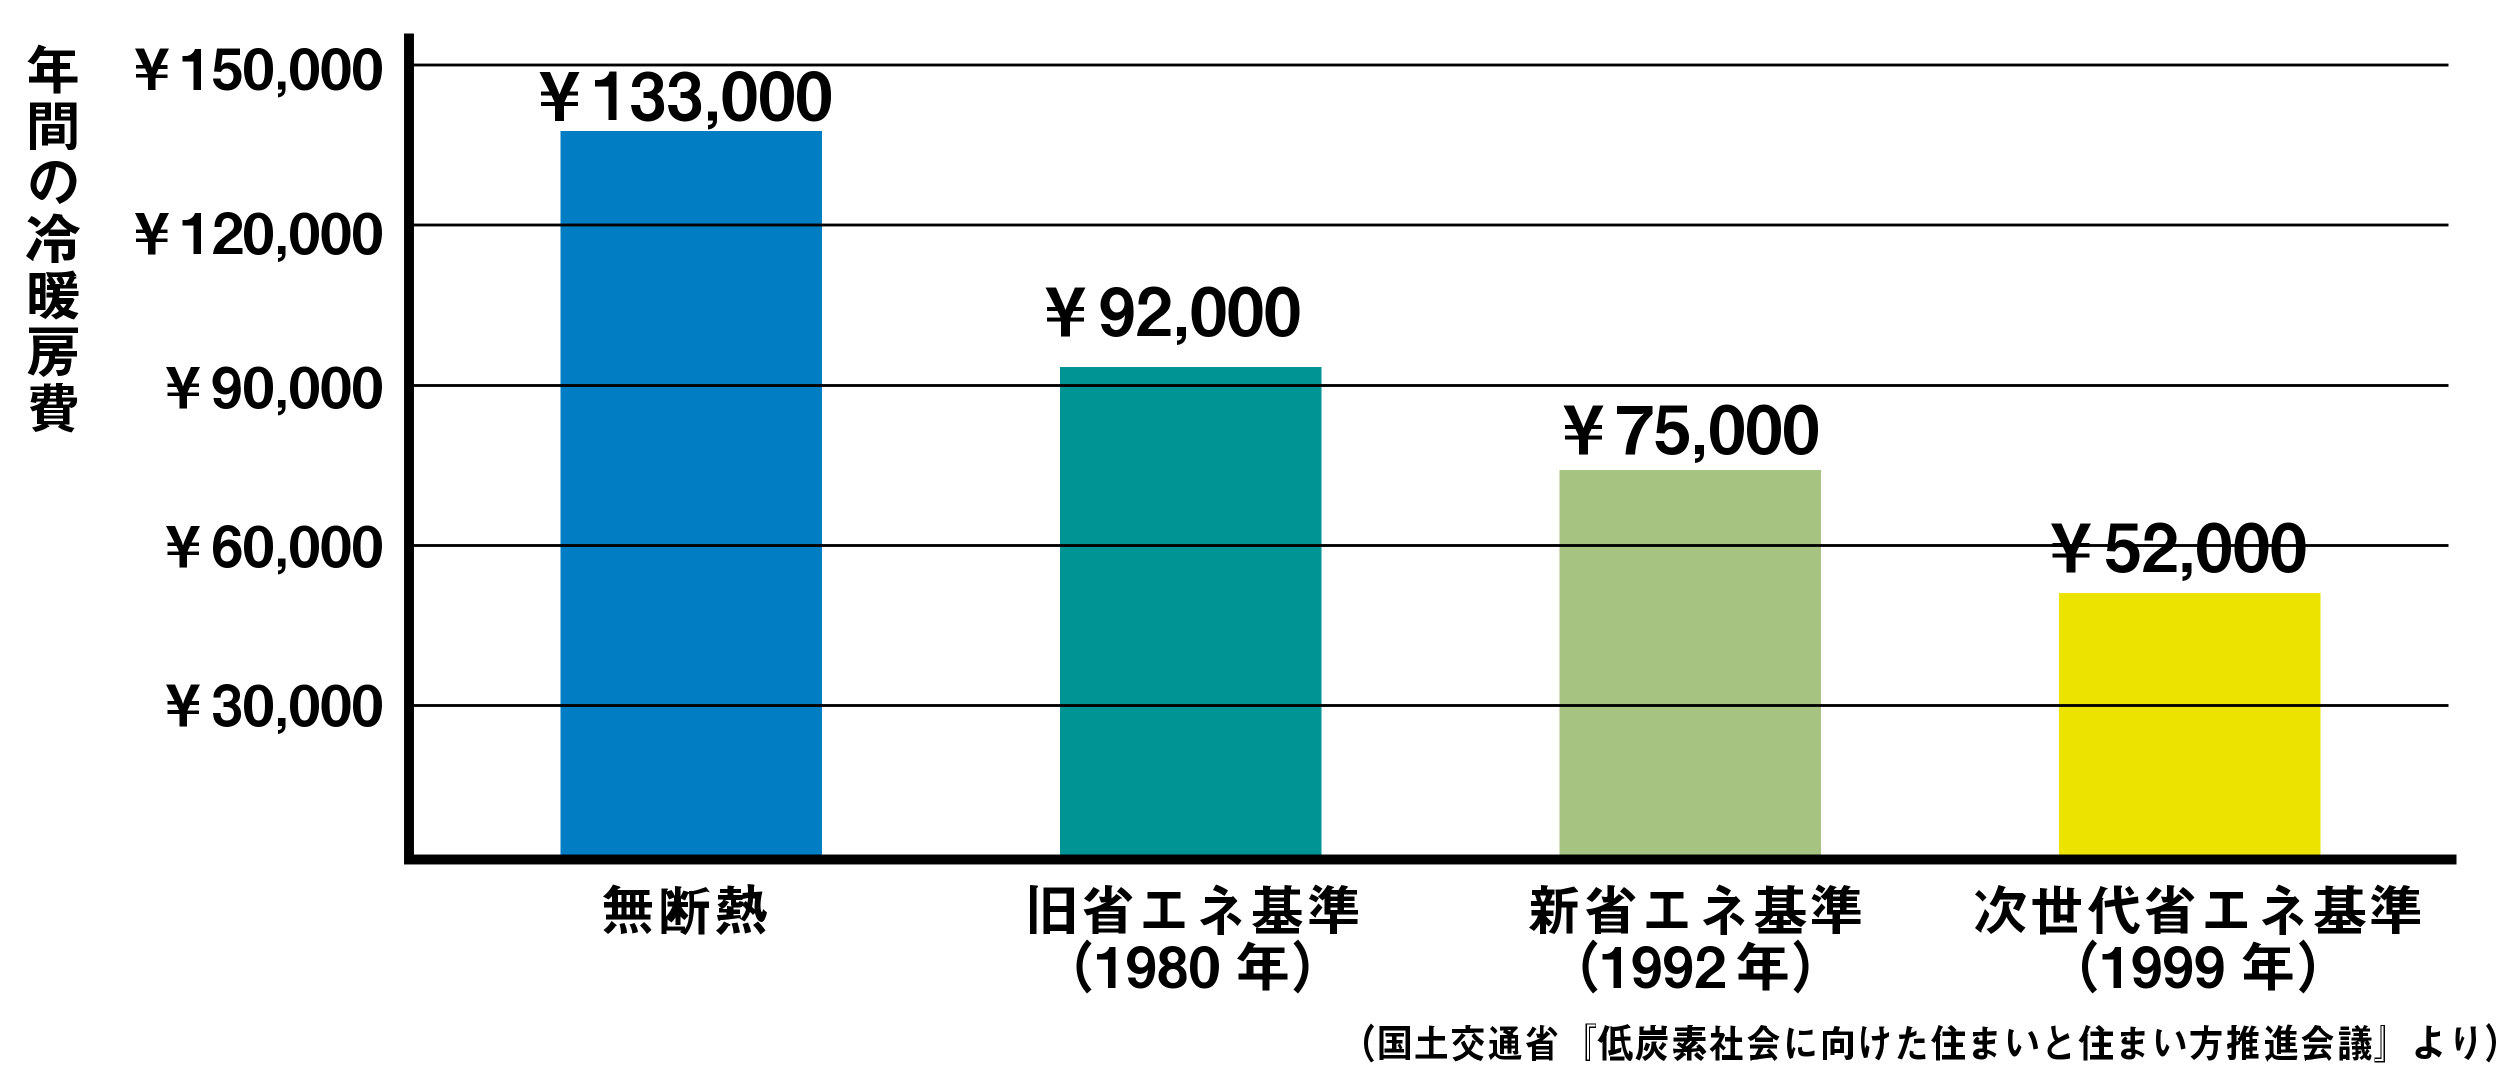 <?xml version="1.0" encoding="utf-8"?>
<!-- Generator: Adobe Illustrator 23.0.3, SVG Export Plug-In . SVG Version: 6.00 Build 0)  -->
<svg version="1.1" id="レイヤー_1" xmlns="http://www.w3.org/2000/svg" xmlns:xlink="http://www.w3.org/1999/xlink" x="0px"
	 y="0px" viewBox="0 0 500 215" style="enable-background:new 0 0 500 215;" xml:space="preserve">
<style type="text/css">
	.st0{fill:#007DC3;}
	.st1{fill:#009494;}
	.st2{fill:#A6C381;}
	.st3{fill:#ECE300;}
	.st4{fill:none;stroke:#000000;stroke-width:1.984;stroke-miterlimit:10;}
	.st5{fill:none;stroke:#000000;stroke-width:0.567;stroke-miterlimit:10;}
</style>
<rect x="112.1" y="26.2" class="st0" width="52.3" height="145.7"/>
<rect x="212" y="73.4" class="st1" width="52.3" height="98.5"/>
<rect x="311.9" y="94" class="st2" width="52.3" height="78"/>
<rect x="411.8" y="118.6" class="st3" width="52.3" height="53.4"/>
<polyline class="st4" points="491.3,171.9 81.8,171.9 81.8,6.7 "/>
<line class="st5" x1="81.8" y1="141.1" x2="489.7" y2="141.1"/>
<line class="st5" x1="81.8" y1="109.1" x2="489.7" y2="109.1"/>
<line class="st5" x1="81.8" y1="77.1" x2="489.7" y2="77.1"/>
<line class="st5" x1="81.8" y1="45" x2="489.7" y2="45"/>
<line class="st5" x1="81.8" y1="13" x2="489.7" y2="13"/>
<g>
	<path d="M39.8,140.3v0.7H38l-0.5,1.1h2.3v0.7h-2.4v2.5h-1.5v-2.5h-2.4V142h2.3l-0.5-1.1h-1.8v-0.7h1.4l-1.7-3.3H35l1.3,3l0.3,0.9
		l0.3-0.9l1.3-3H40l-1.7,3.3H39.8z"/>
	<path d="M45.4,145.4c-0.9,0-1.6-0.3-2.1-0.8c-0.4-0.4-0.6-0.8-0.7-2h1.5c0,1.2,0.6,1.5,1.3,1.5c0.8,0,1.4-0.5,1.4-1.4
		c0-0.9-0.6-1.3-1.5-1.3h-0.6v-1h0.6c0.8,0,1.3-0.5,1.3-1.2c0-0.4-0.2-1.1-1.2-1.1c-1.2,0-1.3,1.1-1.3,1.4h-1.4c0-0.4,0-0.9,0.4-1.5
		c0.5-0.8,1.4-1.2,2.3-1.2c1.3,0,2.6,0.8,2.6,2.2c0,1.2-0.7,1.6-1,1.7c0.4,0.3,1.2,0.8,1.2,2C48.3,144.4,46.9,145.4,45.4,145.4z"/>
	<path d="M51.7,145.4c-2.6,0-2.9-3.1-2.9-4.1c0-1.4,0.2-4.4,2.9-4.4c1,0,1.7,0.5,2.2,1.2c0.6,0.9,0.7,2,0.7,3.1
		C54.6,142.1,54.4,145.4,51.7,145.4z M51.7,138c-0.8,0-1.3,0.6-1.3,3c0,2.6,0.6,3.1,1.3,3.1c0.8,0,1.3-0.6,1.3-3.1
		C53,138.5,52.4,138,51.7,138z"/>
	<path d="M57.1,143.7v1.5c0,0.2,0,1.4-1.5,1.6V146c0.8,0,0.8-0.5,0.8-0.8h-0.8v-1.6H57.1z"/>
	<path d="M60.9,145.4c-2.6,0-2.9-3.1-2.9-4.1c0-1.4,0.2-4.4,2.9-4.4c1,0,1.7,0.5,2.2,1.2c0.6,0.9,0.7,2,0.7,3.1
		C63.8,142.1,63.6,145.4,60.9,145.4z M60.9,138c-0.8,0-1.3,0.6-1.3,3c0,2.6,0.6,3.1,1.3,3.1c0.8,0,1.3-0.6,1.3-3.1
		C62.2,138.5,61.6,138,60.9,138z"/>
	<path d="M67.2,145.4c-2.6,0-2.9-3.1-2.9-4.1c0-1.4,0.2-4.4,2.9-4.4c1,0,1.7,0.5,2.2,1.2c0.6,0.9,0.7,2,0.7,3.1
		C70.1,142.1,69.9,145.4,67.2,145.4z M67.2,138c-0.8,0-1.3,0.6-1.3,3c0,2.6,0.6,3.1,1.3,3.1c0.8,0,1.3-0.6,1.3-3.1
		C68.5,138.5,67.9,138,67.2,138z"/>
	<path d="M73.5,145.4c-2.6,0-2.9-3.1-2.9-4.1c0-1.4,0.2-4.4,2.9-4.4c1,0,1.7,0.5,2.2,1.2c0.6,0.9,0.7,2,0.7,3.1
		C76.3,142.1,76.2,145.4,73.5,145.4z M73.4,138c-0.8,0-1.3,0.6-1.3,3c0,2.6,0.6,3.1,1.3,3.1c0.8,0,1.3-0.6,1.3-3.1
		C74.8,138.5,74.2,138,73.4,138z"/>
</g>
<g>
	<path d="M128.9,181.5v1.4h1.2v1h-8.9v-1h1.2v-1.4h-1.6v-1.1h1.6v-1.2c-0.2,0.3-0.5,0.5-0.7,0.7l-1.1-0.6c0.9-0.7,1.6-1.6,2-2.4
		l1.3,0.4c0,0,0.2,0.1,0.2,0.2c0,0.1,0,0.1-0.3,0.2c-0.1,0-0.1,0.1-0.4,0.3h6.5v1h-1.1v1.4h1.6v1.1H128.9z M123.3,185.2
		c-0.2,0-0.2,0-0.2,0.1c-0.6,0.8-1.2,1.3-1.5,1.5l-0.9-0.8c0.7-0.5,1.2-1.1,1.6-1.8l0.9,0.7c0.1,0.1,0.1,0.1,0.1,0.2
		C123.5,185.2,123.4,185.2,123.3,185.2z M124.3,179h-0.7v1.4h0.7V179z M124.3,181.5h-0.7v1.4h0.7V181.5z M124.2,186.8
		c0-0.8-0.1-1.3-0.3-2l1-0.2c0.2,0.5,0.5,1.2,0.5,2L124.2,186.8z M126,179h-0.7v1.4h0.7V179z M126,181.5h-0.7v1.4h0.7V181.5z
		 M126.5,186.7c-0.1-0.8-0.4-1.5-0.6-1.8l1-0.3c0.2,0.3,0.6,1,0.7,1.8L126.5,186.7z M127.8,179h-0.7v1.4h0.7V179z M127.8,181.5h-0.7
		v1.4h0.7V181.5z M129.4,186.8c-0.6-0.9-1.1-1.4-1.4-1.7l0.8-0.7c0.6,0.5,1,0.9,1.5,1.6L129.4,186.8z"/>
	<path d="M141.7,178.4c-0.1,0-0.3-0.1-0.4-0.1c0,0-0.2,0.1-0.3,0.1c-0.5,0.1-1.4,0.4-2.2,0.5c0,0.4,0,1.1,0,1.4h3v1.3h-0.9v5.3h-1.2
		v-5.3h-0.9c0,1.1-0.2,2-0.3,2.6c-0.3,1.1-0.7,2-1.4,2.8l-1.1-0.6c0.1-0.1,0.2-0.2,0.3-0.3h-3v0.7h-1v-9.1l1,0c0.2,0,0.3,0,0.3,0.1
		c0,0,0,0.1-0.1,0.2c-0.1,0.1-0.1,0.1-0.1,0.1v0.2l0.9-0.3c0.4,0.6,0.5,0.8,0.7,1.2v-2l1,0.1c0.2,0,0.3,0,0.3,0.1c0,0,0,0.1-0.1,0.2
		c-0.1,0.1-0.1,0.1-0.1,0.1v1.6c0.3-0.5,0.4-0.8,0.6-1.2l1,0.3c0,0,0.2,0.1,0.2,0.2c0,0.1,0,0.1-0.3,0.2c-0.3,0.7-0.5,1.1-0.6,1.3
		l-0.8-0.4v0.7h1.4v1h-1.3c0.2,0.3,0.5,0.9,1.4,1.7l-0.8,0.9c-0.3-0.2-0.5-0.4-0.8-0.7v1.7h-1v-1.5c-0.1,0.2-0.4,0.6-0.8,1l-0.8-0.6
		v1.4h3.5v0.5c0.5-0.8,0.9-1.6,0.9-5c0-0.7,0-1.1-0.1-2.6l0.8,0c1-0.2,1.8-0.5,2.6-0.8l0.8,1.1c0,0.1,0.1,0.2,0.1,0.2
		C141.8,178.3,141.8,178.4,141.7,178.4z M134.8,179.5l-1,0.4c-0.2-0.5-0.3-0.8-0.6-1.2v4.6c0.6-0.6,1-1.4,1.3-2h-1v-1h1.3V179.5z"/>
	<path d="M145.7,185.2c-0.4,0.6-0.8,1.2-1.5,1.8l-1-0.9c0.7-0.5,1.2-1.1,1.6-1.8l1.1,0.5c0.1,0,0.2,0.1,0.2,0.2
		S145.9,185.2,145.7,185.2z M152.3,184.4c-0.1,0-1-0.1-1.3-1.8l-0.4,0.4c-0.2-0.2-0.4-0.5-0.6-0.6c-0.4,1.1-0.8,1.5-1.1,1.9l-1-0.6
		l0.1-0.1c-0.8,0.1-1.6,0.2-2.4,0.3c-0.2,0-1,0.1-1.1,0.1c-0.2,0-0.4,0-0.5,0.1c-0.1,0.1-0.1,0.1-0.2,0.1c-0.1,0-0.1-0.2-0.2-0.3
		l-0.2-0.9c0.5,0,0.9,0,1.9-0.1v-0.4h-1.5v-0.9h0.4l-0.7-0.7c0.6-0.3,1-0.5,1.2-1h-1.1v-0.9h1.9v-0.4h-1.5v-0.8h1.5v-0.7l1.1,0.1
		c0,0,0.3,0,0.3,0.1c0,0.1-0.1,0.1-0.2,0.2v0.3h1.5v0.8h-1.5v0.4h1.8l0-0.4l1.1-0.1c0-0.6,0-0.9-0.1-1.7l1.1,0.1
		c0.2,0,0.3,0.1,0.3,0.2c0,0,0,0.1,0,0.1c-0.1,0.1-0.1,0.1-0.1,0.2c0,0,0,0.9,0,1l1.7-0.1c-0.3,1-0.4,2.2-0.4,2.7
		c0,0.3,0,1.4,0.3,1.4c0.1,0,0.2-0.4,0.2-0.6l0.8,0.7C153.2,183.3,152.9,184.4,152.3,184.4z M146.2,180.9V180h-1.3l0.7,0.3
		c0,0,0.2,0.1,0.2,0.2c0,0.1-0.1,0.1-0.2,0.1c-0.3,0.7-0.8,1-1.2,1.2h1v-0.6l1,0.1C146.3,181.2,146.2,181.1,146.2,180.9z
		 M146.7,186.7c0-0.5-0.1-1.2-0.4-2l1.2-0.2c0.2,0.6,0.4,1.5,0.5,2L146.7,186.7z M148.5,181.2c-0.1,0.1-0.2,0.3-0.7,0.3H147
		c-0.1,0-0.2,0-0.3,0v0.4h1.3v0.9h-1.3v0.3c0.4,0,0.8-0.1,1.4-0.1l0.1,0.7c0.6-0.7,0.9-1.4,1-1.8C149,181.5,148.8,181.3,148.5,181.2
		z M148.5,179.8v0.2h-1.3v0.3c0,0.2,0.1,0.2,0.3,0.2c0.3,0,0.3-0.1,0.4-0.3l0.8,0.2c0,0.1,0,0.3-0.1,0.4l0.5-0.6
		c0.1,0.1,0.3,0.2,0.4,0.3c0.1-0.4,0.1-0.6,0.1-0.9L148.5,179.8z M149,186.7c-0.1-0.6-0.2-1.2-0.5-1.9l1.1-0.3
		c0.3,0.7,0.6,1.5,0.6,1.9L149,186.7z M150.6,179.7c0,0.7-0.1,1.1-0.2,1.7c0.2,0.1,0.3,0.3,0.5,0.5c0-0.6,0-1.1,0.1-2.2L150.6,179.7
		z M152.1,186.9c-0.3-0.5-0.8-1.2-1.5-1.9l1-0.7c0.3,0.3,0.9,0.9,1.5,1.8L152.1,186.9z"/>
</g>
<g>
	<path d="M207.5,177.5c-0.1,0.1-0.2,0.1-0.2,0.1v9.2H206v-9.8l1.3,0.1c0.2,0,0.3,0.1,0.3,0.1C207.6,177.4,207.5,177.4,207.5,177.5z
		 M213.3,186.8v-0.6h-3.3v0.6h-1.3v-9.3h6.1v9.3H213.3z M213.3,178.7h-3.3v2.5h3.3V178.7z M213.3,182.4h-3.3v2.5h3.3V182.4z"/>
	<path d="M223.7,186.8v-0.3h-4v0.3h-1.2v-4c-0.3,0.1-0.6,0.2-1.1,0.3l-0.7-1.2c1.8-0.2,3-0.6,4.6-1.5c-0.4,0.1-0.8,0.1-1.1,0.1
		l-0.4-1.2c0.3,0,0.6,0.1,0.9,0.1c0.3,0,0.3-0.2,0.3-0.3V177l1.3,0.1c0.1,0,0.2,0.1,0.2,0.1c0,0.1-0.1,0.1-0.1,0.2
		c-0.1,0.1-0.1,0.1-0.1,0.2v2.1c0.5-0.4,0.8-0.7,1-0.9l1,0.7c0,0,0.1,0.1,0.1,0.1c0,0.1-0.1,0.1-0.1,0.1c-0.2,0-0.2,0-0.3,0.1
		c-0.6,0.5-1,0.9-2,1.4h3.1v5.5H223.7z M219.9,178.3c-0.1,0-0.2,0-0.2,0.1c-0.7,1-1.3,1.6-1.8,2l-1.1-0.7c1-0.9,1.5-1.7,1.9-2.3
		l1.1,0.6c0,0,0.1,0.1,0.1,0.2C220,178.3,219.9,178.3,219.9,178.3z M223.7,182.3h-3.7c-0.1,0-0.2,0.1-0.3,0.1v0.4h4V182.3z
		 M223.7,183.7h-4v0.6h4V183.7z M223.7,185.1h-4v0.6h4V185.1z M225.6,180.4c-0.5-0.6-1.3-1.5-2.2-2.1l0.8-0.9
		c0.9,0.6,1.6,1.3,2.3,2.1L225.6,180.4z"/>
	<path d="M228.7,185.6v-1.3h3.4v-4.6h-2.6v-1.3h6.6v1.3h-2.6v4.6h3.4v1.3H228.7z"/>
	<path d="M246.8,180.9c-0.5,0.6-1,1.1-2,2v4.1h-1.3v-3.2c-0.9,0.6-1.6,0.9-2.7,1.3L240,184c2.5-0.7,4.5-2.2,5.3-3.4H241v-1.2h5.2
		c0.2,0,0.3-0.1,0.4-0.2l0.9,1C247.2,180.5,246.9,180.8,246.8,180.9z M244.9,179.2c-0.6-0.4-1.3-0.8-2.3-1.2l0.6-1.1
		c0.8,0.3,1.7,0.7,2.4,1.2L244.9,179.2z M247.5,185.2c-0.6-0.8-1.2-1.2-2.2-1.8l0.7-0.9c1.2,0.6,1.8,1.2,2.3,1.6L247.5,185.2z"/>
	<path d="M259.7,185.4c-0.6-0.2-1.2-0.5-2-1.3v0.9h-1.5v0.6h3.6v1.1h-8.6v-1.1h3.6v-0.6h-1.5v-0.7c-0.9,0.8-1.5,1.1-1.9,1.3l-1-0.8
		c0.4-0.1,0.8-0.2,1.4-0.7c0.6-0.4,0.7-0.6,0.9-0.9h-2.1v-1h2.1V179H251v-1h1.6v-0.9l1.2,0.1c0.1,0,0.4,0,0.4,0.1
		c0,0-0.1,0.1-0.1,0.1c-0.1,0.1-0.1,0.1-0.1,0.1v0.4h2.9v-0.9l1.2,0.1c0.1,0,0.3,0,0.3,0.1c0,0-0.1,0.1-0.1,0.1c0,0-0.1,0.1-0.1,0.2
		v0.4h1.8v1H258v3.1h2.3v1h-2.1c0.6,0.6,1.5,1,2.3,1.3L259.7,185.4z M254.8,183.2h-0.6c-0.3,0.4-0.4,0.5-0.6,0.8h1.3V183.2z
		 M256.8,179h-2.9v0.5h2.9V179z M256.8,180.3h-2.9v0.5h2.9V180.3z M256.8,181.6h-2.9v0.5h2.9V181.6z M256.8,183.2h-0.7v0.8h1.4
		C257.1,183.5,256.9,183.3,256.8,183.2z"/>
	<path d="M263.2,180.5c-0.5-0.4-1.1-0.6-1.4-0.7l0.5-1c0.5,0.2,0.9,0.4,1.5,0.8L263.2,180.5z M267.4,182.9v0.9h4.1v1h-4.1v2H266v-2
		h-4.1v-1h4.1v-0.9h-1.1v-3.2c-0.1,0.1-0.3,0.3-0.4,0.4l-0.9-0.8c1.1-0.9,1.6-1.8,1.9-2.3l1,0.3c0.1,0,0.3,0.1,0.3,0.2
		c0,0,0,0.1-0.1,0.1c-0.2,0.1-0.2,0.1-0.2,0.1s-0.2,0.2-0.2,0.3h1.4c0.1-0.2,0.4-0.6,0.6-1l1,0.2c0.3,0.1,0.3,0.1,0.3,0.2
		c0,0.1,0,0.1-0.1,0.1c-0.1,0-0.1,0-0.1,0.1c0,0-0.2,0.3-0.3,0.4h2.3v0.9h-2.6v0.4h2.1v0.9h-2.1v0.4h2.1v0.9h-2.1v0.5h2.8v0.9H267.4
		z M263.3,183c-0.1,0.2-0.1,0.2-0.1,0.4c0,0.1-0.1,0.1-0.1,0.1c-0.1,0-0.2-0.1-0.2-0.1l-0.9-0.8c0.8-0.7,1.4-1.5,1.7-1.9l0.8,0.8
		C264.1,182,263.7,182.5,263.3,183z M263.8,178.7c-0.4-0.3-0.8-0.6-1.3-0.8l0.6-1c0.7,0.3,1.1,0.7,1.4,0.8L263.8,178.7z
		 M267.5,178.9h-1.4v0.4h1.4V178.9z M267.5,180.2h-1.4v0.4h1.4V180.2z M267.5,181.5h-1.4v0.5h1.4V181.5z"/>
	<path d="M217.4,198.7c-0.7-0.8-2.1-2.5-2.1-5.4c0-2.9,1.4-4.6,2.1-5.4l0.9,0.8c-0.6,0.7-1.8,2.2-1.8,4.6c0,2.5,1.2,3.9,1.8,4.6
		L217.4,198.7z"/>
	<path d="M221.6,197.6v-5.7h-2.2v-1.1h0.7c0.6,0,1.5-0.4,1.8-1.4h1.2v8.2H221.6z"/>
	<path d="M228.1,197.7c-0.7,0-1.3-0.2-1.8-0.7c-0.5-0.4-0.6-0.8-0.7-1.5h1.5c0,0.5,0.4,1,1,1c1.2,0,1.4-1.5,1.5-2.6
		c-0.4,0.7-1.2,0.9-1.7,0.9c-1.4,0-2.5-1.2-2.5-2.7c0-1.3,0.9-2.9,2.7-2.9c2.3,0,2.9,2.2,2.9,3.9C231.1,193.9,231,197.7,228.1,197.7
		z M228.3,190.5c-0.7,0-1.3,0.5-1.3,1.5c0,0.9,0.5,1.5,1.2,1.5c0.9,0,1.4-0.8,1.4-1.6C229.6,191.1,229.1,190.5,228.3,190.5z"/>
	<path d="M234.6,197.7c-1.9,0-2.9-1.2-2.9-2.5c0-1.3,0.8-1.8,1.3-2.1c-1-0.4-1.1-1.3-1.1-1.7c0-1.1,0.9-2.2,2.6-2.2
		c1.7,0,2.6,1.1,2.6,2.2c0,0.4-0.1,1.3-1.1,1.7c0.5,0.3,1.3,0.8,1.3,2.1C237.5,196.6,236.4,197.7,234.6,197.7z M234.6,193.8
		c-1,0-1.3,0.8-1.3,1.4c0,0.6,0.4,1.4,1.3,1.4c0.9,0,1.3-0.7,1.3-1.4C235.9,194.6,235.6,193.8,234.6,193.8z M234.6,190.4
		c-0.8,0-1.1,0.6-1.1,1.1c0,0.5,0.3,1.1,1.1,1.1c0.8,0,1.1-0.6,1.1-1.1C235.7,191,235.3,190.4,234.6,190.4z"/>
	<path d="M240.9,197.7c-2.6,0-2.9-3.1-2.9-4.1c0-1.4,0.2-4.4,2.9-4.4c1,0,1.7,0.5,2.2,1.2c0.6,0.9,0.7,2,0.7,3.1
		C243.7,194.5,243.6,197.7,240.9,197.7z M240.8,190.4c-0.8,0-1.3,0.6-1.3,3c0,2.6,0.6,3.1,1.3,3.1c0.8,0,1.3-0.6,1.3-3.1
		C242.2,190.8,241.6,190.4,240.8,190.4z"/>
	<path d="M253.9,195.9v2.2h-1.4v-2.2h-4.8v-1.2h1.6V192h3.2v-1.4h-2.6c-0.6,1-1,1.4-1.3,1.7l-1.2-0.6c1.1-1.1,1.8-2.3,2.2-3.4
		l1.4,0.5c0.1,0,0.1,0.1,0.1,0.1s0,0.1-0.1,0.1c0,0-0.2,0.1-0.2,0.1c0,0-0.2,0.4-0.2,0.4h6.3v1.1h-2.9v1.4h2v1.2h-2v1.5h3.5v1.2
		H253.9z M252.5,193.2h-1.8v1.5h1.8V193.2z"/>
	<path d="M259.6,198.7l-0.9-0.8c0.6-0.7,1.8-2.2,1.8-4.6c0-2.5-1.2-3.9-1.8-4.6l0.9-0.8c0.7,0.8,2.1,2.5,2.1,5.4
		C261.7,196.1,260.3,197.9,259.6,198.7z"/>
</g>
<g>
	<path d="M309.2,181.3v0.8h1.5v1.1h-1.5c0.4,0.6,1,1,1.3,1.3l-0.7,0.8c-0.3-0.2-0.4-0.3-0.6-0.5v2H308v-2.1
		c-0.3,0.5-0.8,1.1-1.2,1.5l-1-0.7c0.8-0.6,1.4-1.3,1.8-2.4h-1.3v-1.1h1.8v-0.8h-1.9v-1h1.2c-0.1-0.2-0.2-0.8-0.4-1.2h-0.6v-1h1.8
		v-1l1.2,0.1c0.2,0,0.2,0,0.2,0.1c0,0.1-0.1,0.1-0.1,0.1c0,0-0.1,0.1-0.1,0.2v0.4h1.5v1h-0.4c-0.1,0.5-0.2,0.8-0.5,1.2h0.9v1H309.2z
		 M308,179.1c0.1,0.4,0.3,0.8,0.4,1.2h0.4c0.1-0.3,0.3-0.7,0.4-1.2H308z M315.4,178.4c-0.1,0-0.4,0.1-0.5,0.1
		c-0.1,0-1.3,0.3-2.5,0.4c0,0.4,0,0.5,0,1.4h3.1v1.2h-1v5.2h-1.2v-5.2h-1c-0.1,2.8-0.4,3.9-1.4,5.3l-1.2-0.4
		c0.4-0.4,0.6-0.7,0.9-1.3c0.5-1.1,0.6-2.5,0.6-4.2c0-1,0-2-0.1-3l0.7,0c0.1,0,0.3,0,0.3,0c1.8-0.4,2-0.4,2.7-0.6l0.7,0.8
		c0,0,0.1,0.2,0.1,0.2C315.7,178.4,315.6,178.4,315.4,178.4z"/>
	<path d="M324.2,186.8v-0.3h-4v0.3H319v-4c-0.3,0.1-0.6,0.2-1.1,0.3l-0.7-1.2c1.8-0.2,3-0.6,4.6-1.5c-0.4,0.1-0.8,0.1-1.1,0.1
		l-0.4-1.2c0.3,0,0.6,0.1,0.9,0.1c0.3,0,0.3-0.2,0.3-0.3V177l1.3,0.1c0.1,0,0.2,0.1,0.2,0.1c0,0.1-0.1,0.1-0.1,0.2
		c-0.1,0.1-0.1,0.1-0.1,0.2v2.1c0.5-0.4,0.8-0.7,1-0.9l1,0.7c0,0,0.1,0.1,0.1,0.1c0,0.1-0.1,0.1-0.1,0.1c-0.2,0-0.2,0-0.3,0.1
		c-0.6,0.5-1,0.9-2,1.4h3.1v5.5H324.2z M320.4,178.3c-0.1,0-0.2,0-0.2,0.1c-0.7,1-1.3,1.6-1.8,2l-1.1-0.7c1-0.9,1.5-1.7,1.9-2.3
		l1.1,0.6c0,0,0.1,0.1,0.1,0.2C320.5,178.3,320.5,178.3,320.4,178.3z M324.2,182.3h-3.7c-0.1,0-0.2,0.1-0.3,0.1v0.4h4V182.3z
		 M324.2,183.7h-4v0.6h4V183.7z M324.2,185.1h-4v0.6h4V185.1z M326.2,180.4c-0.5-0.6-1.3-1.5-2.2-2.1l0.8-0.9
		c0.9,0.6,1.6,1.3,2.3,2.1L326.2,180.4z"/>
	<path d="M329.3,185.6v-1.3h3.4v-4.6h-2.6v-1.3h6.6v1.3h-2.6v4.6h3.4v1.3H329.3z"/>
	<path d="M347.4,180.9c-0.5,0.6-1,1.1-2,2v4.1h-1.3v-3.2c-0.9,0.6-1.6,0.9-2.7,1.3l-0.8-1.1c2.5-0.7,4.5-2.2,5.3-3.4h-4.3v-1.2h5.2
		c0.2,0,0.3-0.1,0.4-0.2l0.9,1C347.7,180.5,347.5,180.8,347.4,180.9z M345.5,179.2c-0.6-0.4-1.3-0.8-2.3-1.2l0.6-1.1
		c0.8,0.3,1.7,0.7,2.4,1.2L345.5,179.2z M348.1,185.2c-0.6-0.8-1.2-1.2-2.2-1.8l0.7-0.9c1.2,0.6,1.8,1.2,2.3,1.6L348.1,185.2z"/>
	<path d="M360.2,185.4c-0.6-0.2-1.2-0.5-2-1.3v0.9h-1.5v0.6h3.6v1.1h-8.6v-1.1h3.6v-0.6h-1.5v-0.7c-0.9,0.8-1.5,1.1-1.9,1.3l-1-0.8
		c0.4-0.1,0.8-0.2,1.4-0.7c0.6-0.4,0.7-0.6,0.9-0.9h-2.1v-1h2.1V179h-1.6v-1h1.6v-0.9l1.2,0.1c0.1,0,0.4,0,0.4,0.1
		c0,0-0.1,0.1-0.1,0.1c-0.1,0.1-0.1,0.1-0.1,0.1v0.4h2.9v-0.9l1.2,0.1c0.1,0,0.3,0,0.3,0.1c0,0-0.1,0.1-0.1,0.1c0,0-0.1,0.1-0.1,0.2
		v0.4h1.8v1h-1.8v3.1h2.3v1h-2.1c0.6,0.6,1.5,1,2.3,1.3L360.2,185.4z M355.3,183.2h-0.6c-0.3,0.4-0.4,0.5-0.6,0.8h1.3V183.2z
		 M357.3,179h-2.9v0.5h2.9V179z M357.3,180.3h-2.9v0.5h2.9V180.3z M357.3,181.6h-2.9v0.5h2.9V181.6z M357.4,183.2h-0.7v0.8h1.4
		C357.6,183.5,357.5,183.3,357.4,183.2z"/>
	<path d="M363.7,180.5c-0.5-0.4-1.1-0.6-1.4-0.7l0.5-1c0.5,0.2,0.9,0.4,1.5,0.8L363.7,180.5z M368,182.9v0.9h4.1v1H368v2h-1.5v-2
		h-4.1v-1h4.1v-0.9h-1.1v-3.2c-0.1,0.1-0.3,0.3-0.4,0.4l-0.9-0.8c1.1-0.9,1.6-1.8,1.9-2.3l1,0.3c0.1,0,0.3,0.1,0.3,0.2
		c0,0,0,0.1-0.1,0.1c-0.2,0.1-0.2,0.1-0.2,0.1s-0.2,0.2-0.2,0.3h1.4c0.1-0.2,0.4-0.6,0.6-1l1,0.2c0.3,0.1,0.3,0.1,0.3,0.2
		c0,0.1,0,0.1-0.1,0.1c-0.1,0-0.1,0-0.1,0.1c0,0-0.2,0.3-0.3,0.4h2.3v0.9h-2.6v0.4h2.1v0.9h-2.1v0.4h2.1v0.9h-2.1v0.5h2.8v0.9H368z
		 M363.9,183c-0.1,0.2-0.1,0.2-0.1,0.4c0,0.1-0.1,0.1-0.1,0.1c-0.1,0-0.2-0.1-0.2-0.1l-0.9-0.8c0.8-0.7,1.4-1.5,1.7-1.9l0.8,0.8
		C364.6,182,364.2,182.5,363.9,183z M364.4,178.7c-0.4-0.3-0.8-0.6-1.3-0.8l0.6-1c0.7,0.3,1.1,0.7,1.4,0.8L364.4,178.7z M368,178.9
		h-1.4v0.4h1.4V178.9z M368,180.2h-1.4v0.4h1.4V180.2z M368,181.5h-1.4v0.5h1.4V181.5z"/>
	<path d="M318.6,198.7c-0.7-0.8-2.1-2.5-2.1-5.4c0-2.9,1.4-4.6,2.1-5.4l0.9,0.8c-0.6,0.7-1.8,2.2-1.8,4.6c0,2.5,1.2,3.9,1.8,4.6
		L318.6,198.7z"/>
	<path d="M322.7,197.6v-5.7h-2.2v-1.1h0.7c0.6,0,1.5-0.4,1.8-1.4h1.2v8.2H322.7z"/>
	<path d="M329.2,197.7c-0.7,0-1.3-0.2-1.8-0.7c-0.5-0.4-0.6-0.8-0.7-1.5h1.5c0,0.5,0.4,1,1,1c1.2,0,1.4-1.5,1.5-2.6
		c-0.4,0.7-1.2,0.9-1.7,0.9c-1.4,0-2.5-1.2-2.5-2.7c0-1.3,0.9-2.9,2.7-2.9c2.3,0,2.9,2.2,2.9,3.9
		C332.3,193.9,332.2,197.7,329.2,197.7z M329.4,190.5c-0.7,0-1.3,0.5-1.3,1.5c0,0.9,0.5,1.5,1.2,1.5c0.9,0,1.4-0.8,1.4-1.6
		C330.7,191.1,330.2,190.5,329.4,190.5z"/>
	<path d="M335.5,197.7c-0.7,0-1.3-0.2-1.8-0.7c-0.5-0.4-0.6-0.8-0.7-1.5h1.5c0,0.5,0.4,1,1,1c1.2,0,1.4-1.5,1.5-2.6
		c-0.4,0.7-1.2,0.9-1.7,0.9c-1.4,0-2.5-1.2-2.5-2.7c0-1.3,0.9-2.9,2.7-2.9c2.3,0,2.9,2.2,2.9,3.9
		C338.5,193.9,338.4,197.7,335.5,197.7z M335.7,190.5c-0.7,0-1.3,0.5-1.3,1.5c0,0.9,0.5,1.5,1.2,1.5c0.9,0,1.4-0.8,1.4-1.6
		C337,191.1,336.5,190.5,335.7,190.5z"/>
	<path d="M339.1,197.6c0.2-1.5,0.7-2.3,2.6-3.7c1.2-0.9,1.6-1.3,1.6-2.1c0-0.8-0.5-1.4-1.3-1.4c-1.1,0-1.2,1.2-1.2,1.8h-1.4
		c0-0.7,0.1-3,2.7-3c1.7,0,2.8,1.2,2.8,2.6c0,1.3-0.9,2.1-2,2.8c-1.1,0.8-1.4,1.1-1.7,1.8h3.8v1.2H339.1z"/>
	<path d="M353.9,195.9v2.2h-1.4v-2.2h-4.8v-1.2h1.6V192h3.2v-1.4h-2.6c-0.6,1-1,1.4-1.3,1.7l-1.2-0.6c1-1.1,1.8-2.3,2.2-3.4l1.4,0.5
		c0.1,0,0.1,0.1,0.1,0.1s0,0.1-0.1,0.1c0,0-0.2,0.1-0.2,0.1c0,0-0.2,0.4-0.2,0.4h6.3v1.1h-2.9v1.4h2v1.2h-2v1.5h3.5v1.2H353.9z
		 M352.5,193.2h-1.8v1.5h1.8V193.2z"/>
	<path d="M359.6,198.7l-0.9-0.8c0.6-0.7,1.8-2.2,1.8-4.6c0-2.5-1.2-3.9-1.8-4.6l0.9-0.8c0.7,0.8,2.1,2.5,2.1,5.4
		C361.7,196.1,360.3,197.9,359.6,198.7z"/>
</g>
<g>
	<path d="M397.5,183.7c-0.5,1.1-0.6,1.3-1.1,2.2c-0.1,0.2-0.1,0.2-0.1,0.3c0,0,0,0.2,0,0.2c0,0,0,0.1-0.1,0.1c0,0-0.1,0-0.2-0.1
		l-1-0.8c0.8-1,1.5-2.5,2-3.8l0.8,0.9C397.8,183.2,397.7,183.4,397.5,183.7z M396.5,180.3c-0.5-0.7-0.9-1-1.5-1.4l0.8-0.9
		c0.6,0.5,1.1,1,1.5,1.5L396.5,180.3z M404.2,186.6c-1.2-0.9-2-1.6-2.9-3.2c-0.7,1.5-1.4,2.4-3.1,3.4l-0.9-1
		c0.6-0.2,1.7-0.7,2.5-2.1c0.8-1.3,0.8-2.7,0.8-3.4l1.1,0c0.2,0,0.4,0,0.4,0.2c0,0.1,0,0.1-0.1,0.1c-0.1,0.1-0.1,0.1-0.2,0.1
		c0,0.2-0.1,0.5,0,0.7c0.1,0.6,0.5,1.5,0.6,1.6c0.9,1.4,2.1,2.2,2.7,2.5L404.2,186.6z M403.8,182.2l-1.2-0.5
		c0.3-0.5,0.7-1.1,0.9-1.8h-3.5c-0.5,0.9-0.7,1.3-0.9,1.5l-1.2-0.6c1-1.3,1.5-2.8,1.8-3.8l1.1,0.3c0.3,0.1,0.3,0.1,0.3,0.2
		c0,0,0,0.1,0,0.1c0,0-0.2,0.1-0.2,0.1s-0.3,0.8-0.4,0.9h4l0.7,0.6C404.9,179.8,404.3,181.2,403.8,182.2z"/>
	<path d="M414.7,181v3.5h-1.3v-0.4h-1.4v0.4h-1.3V181h-1.5v4.3h6.2v1.2h-6.2v0.4H408V181h-1.5v-1.2h1.5v-2.2l1.2,0.1
		c0.2,0,0.3,0.1,0.3,0.1c0,0,0,0.1-0.1,0.1c-0.1,0.1-0.1,0.1-0.1,0.1v1.8h1.5v-2.7l1.2,0.1c0.1,0,0.2,0,0.2,0.1c0,0,0,0.1-0.1,0.1
		c-0.1,0.1-0.1,0.1-0.1,0.2v2.2h1.4v-2.3l1.2,0.1c0.2,0,0.3,0,0.3,0.1c0,0,0,0.1-0.1,0.1c-0.1,0-0.1,0.1-0.1,0.2v1.8h1.5v1.2H414.7z
		 M413.5,181h-1.4v1.9h1.4V181z"/>
	<path d="M421.3,177.9c-0.2,0.1-0.2,0.1-0.2,0.1c-0.3,0.6-0.4,0.9-0.7,1.5c0.1,0.1,0.3,0.1,0.3,0.2c0,0.1-0.1,0.1-0.1,0.2
		c0,0-0.1,0.1-0.1,0.2v6.7h-1.2v-5.2c-0.1,0.2-0.4,0.6-0.7,0.9l-1-0.7c0.8-1,1.7-2.3,2.5-4.6l1.2,0.4c0.2,0.1,0.3,0.1,0.3,0.2
		C421.5,177.8,421.4,177.8,421.3,177.9z M426.5,186.8c-0.9,0-1.7-0.9-1.9-1.2c-1.2-1.6-1.5-3.5-1.6-4.4l-2,0.3l-0.1-1.3l2-0.3
		c-0.1-0.8-0.1-1.8-0.1-2.8l1.3,0c0.3,0,0.3,0.1,0.3,0.2c0,0.1,0,0.1-0.1,0.2c-0.1,0.1-0.1,0.2-0.1,0.4s0,0.9,0.1,1.9l3.3-0.5
		l0.1,1.3l-3.3,0.5c0.6,3.3,1.9,4.3,2.2,4.3c0.3,0,0.3-0.8,0.4-1l1,0.6C427.5,186.2,427.1,186.8,426.5,186.8z M425.9,179.2
		c-0.2-0.4-0.5-0.9-0.9-1.4l0.9-0.6c0.4,0.5,0.7,1,1,1.4L425.9,179.2z"/>
	<path d="M436.1,186.8v-0.3h-4v0.3h-1.2v-4c-0.3,0.1-0.6,0.2-1.1,0.3l-0.7-1.2c1.8-0.2,3-0.6,4.6-1.5c-0.4,0.1-0.8,0.1-1.1,0.1
		l-0.4-1.2c0.3,0,0.6,0.1,0.9,0.1c0.3,0,0.3-0.2,0.3-0.3V177l1.3,0.1c0.1,0,0.2,0.1,0.2,0.1c0,0.1-0.1,0.1-0.1,0.2
		c-0.1,0.1-0.1,0.1-0.1,0.2v2.1c0.5-0.4,0.8-0.7,1-0.9l1,0.7c0,0,0.1,0.1,0.1,0.1c0,0.1-0.1,0.1-0.1,0.1c-0.2,0-0.2,0-0.3,0.1
		c-0.6,0.5-1,0.9-2,1.4h3.1v5.5H436.1z M432.3,178.3c-0.1,0-0.2,0-0.2,0.1c-0.7,1-1.3,1.6-1.8,2l-1.1-0.7c1-0.9,1.5-1.7,1.9-2.3
		l1.1,0.6c0,0,0.1,0.1,0.1,0.2C432.4,178.3,432.3,178.3,432.3,178.3z M436.1,182.3h-3.7c-0.1,0-0.2,0.1-0.3,0.1v0.4h4V182.3z
		 M436.1,183.7h-4v0.6h4V183.7z M436.1,185.1h-4v0.6h4V185.1z M438,180.4c-0.5-0.6-1.3-1.5-2.2-2.1l0.8-0.9c0.9,0.6,1.6,1.3,2.3,2.1
		L438,180.4z"/>
	<path d="M441.1,185.6v-1.3h3.4v-4.6H442v-1.3h6.6v1.3H446v4.6h3.4v1.3H441.1z"/>
	<path d="M459.2,180.9c-0.5,0.6-1,1.1-2,2v4.1h-1.3v-3.2c-0.9,0.6-1.6,0.9-2.7,1.3l-0.8-1.1c2.5-0.7,4.5-2.2,5.3-3.4h-4.3v-1.2h5.2
		c0.2,0,0.3-0.1,0.4-0.2l0.9,1C459.6,180.5,459.3,180.8,459.2,180.9z M457.4,179.2c-0.6-0.4-1.3-0.8-2.3-1.2l0.6-1.1
		c0.8,0.3,1.7,0.7,2.4,1.2L457.4,179.2z M459.9,185.2c-0.6-0.8-1.2-1.2-2.2-1.8l0.7-0.9c1.2,0.6,1.8,1.2,2.3,1.6L459.9,185.2z"/>
	<path d="M472.1,185.4c-0.6-0.2-1.2-0.5-2-1.3v0.9h-1.5v0.6h3.6v1.1h-8.6v-1.1h3.6v-0.6h-1.5v-0.7c-0.9,0.8-1.5,1.1-1.9,1.3l-1-0.8
		c0.4-0.1,0.8-0.2,1.4-0.7c0.6-0.4,0.7-0.6,0.9-0.9H463v-1h2.1V179h-1.6v-1h1.6v-0.9l1.2,0.1c0.1,0,0.4,0,0.4,0.1
		c0,0-0.1,0.1-0.1,0.1c-0.1,0.1-0.1,0.1-0.1,0.1v0.4h2.9v-0.9l1.2,0.1c0.1,0,0.3,0,0.3,0.1c0,0-0.1,0.1-0.1,0.1c0,0-0.1,0.1-0.1,0.2
		v0.4h1.8v1h-1.8v3.1h2.3v1h-2.1c0.6,0.6,1.5,1,2.3,1.3L472.1,185.4z M467.2,183.2h-0.6c-0.3,0.4-0.4,0.5-0.6,0.8h1.3V183.2z
		 M469.2,179h-2.9v0.5h2.9V179z M469.2,180.3h-2.9v0.5h2.9V180.3z M469.2,181.6h-2.9v0.5h2.9V181.6z M469.2,183.2h-0.7v0.8h1.4
		C469.5,183.5,469.3,183.3,469.2,183.2z"/>
	<path d="M475.6,180.5c-0.5-0.4-1.1-0.6-1.4-0.7l0.5-1c0.5,0.2,0.9,0.4,1.5,0.8L475.6,180.5z M479.9,182.9v0.9h4.1v1h-4.1v2h-1.5v-2
		h-4.1v-1h4.1v-0.9h-1.1v-3.2c-0.1,0.1-0.3,0.3-0.4,0.4l-0.9-0.8c1.1-0.9,1.6-1.8,1.9-2.3l1,0.3c0.1,0,0.3,0.1,0.3,0.2
		c0,0,0,0.1-0.1,0.1c-0.2,0.1-0.2,0.1-0.2,0.1s-0.2,0.2-0.2,0.3h1.4c0.1-0.2,0.4-0.6,0.6-1l1,0.2c0.3,0.1,0.3,0.1,0.3,0.2
		c0,0.1,0,0.1-0.1,0.1c-0.1,0-0.1,0-0.1,0.1c0,0-0.2,0.3-0.3,0.4h2.3v0.9h-2.6v0.4h2.1v0.9h-2.1v0.4h2.1v0.9h-2.1v0.5h2.8v0.9H479.9
		z M475.7,183c-0.1,0.2-0.1,0.2-0.1,0.4c0,0.1-0.1,0.1-0.1,0.1c-0.1,0-0.2-0.1-0.2-0.1l-0.9-0.8c0.8-0.7,1.4-1.5,1.7-1.9l0.8,0.8
		C476.5,182,476.1,182.5,475.7,183z M476.2,178.7c-0.4-0.3-0.8-0.6-1.3-0.8l0.6-1c0.7,0.3,1.1,0.7,1.4,0.8L476.2,178.7z
		 M479.9,178.9h-1.4v0.4h1.4V178.9z M479.9,180.2h-1.4v0.4h1.4V180.2z M479.9,181.5h-1.4v0.5h1.4V181.5z"/>
	<path d="M418.5,198.7c-0.7-0.8-2.1-2.5-2.1-5.4c0-2.9,1.4-4.6,2.1-5.4l0.9,0.8c-0.6,0.7-1.8,2.2-1.8,4.6c0,2.5,1.2,3.9,1.8,4.6
		L418.5,198.7z"/>
	<path d="M422.7,197.6v-5.7h-2.2v-1.1h0.7c0.6,0,1.5-0.4,1.8-1.4h1.2v8.2H422.7z"/>
	<path d="M429.2,197.7c-0.7,0-1.3-0.2-1.8-0.7c-0.5-0.4-0.6-0.8-0.7-1.5h1.5c0,0.5,0.4,1,1,1c1.2,0,1.4-1.5,1.5-2.6
		c-0.4,0.7-1.2,0.9-1.7,0.9c-1.4,0-2.5-1.2-2.5-2.7c0-1.3,0.9-2.9,2.7-2.9c2.3,0,2.9,2.2,2.9,3.9
		C432.3,193.9,432.2,197.7,429.2,197.7z M429.4,190.5c-0.7,0-1.3,0.5-1.3,1.5c0,0.9,0.5,1.5,1.2,1.5c0.9,0,1.4-0.8,1.4-1.6
		C430.7,191.1,430.2,190.5,429.4,190.5z"/>
	<path d="M435.5,197.7c-0.7,0-1.3-0.2-1.8-0.7c-0.5-0.4-0.6-0.8-0.7-1.5h1.5c0,0.5,0.4,1,1,1c1.2,0,1.4-1.5,1.5-2.6
		c-0.4,0.7-1.2,0.9-1.7,0.9c-1.4,0-2.5-1.2-2.5-2.7c0-1.3,0.9-2.9,2.7-2.9c2.3,0,2.9,2.2,2.9,3.9
		C438.5,193.9,438.4,197.7,435.5,197.7z M435.7,190.5c-0.7,0-1.3,0.5-1.3,1.5c0,0.9,0.5,1.5,1.2,1.5c0.9,0,1.4-0.8,1.4-1.6
		C437,191.1,436.5,190.5,435.7,190.5z"/>
	<path d="M441.8,197.7c-0.7,0-1.3-0.2-1.8-0.7c-0.5-0.4-0.6-0.8-0.7-1.5h1.5c0,0.5,0.4,1,1,1c1.2,0,1.4-1.5,1.5-2.6
		c-0.4,0.7-1.2,0.9-1.7,0.9c-1.4,0-2.5-1.2-2.5-2.7c0-1.3,0.9-2.9,2.7-2.9c2.3,0,2.9,2.2,2.9,3.9
		C444.8,193.9,444.7,197.7,441.8,197.7z M442,190.5c-0.7,0-1.3,0.5-1.3,1.5c0,0.9,0.5,1.5,1.2,1.5c0.9,0,1.4-0.8,1.4-1.6
		C443.3,191.1,442.7,190.5,442,190.5z"/>
	<path d="M455,195.9v2.2h-1.4v-2.2h-4.8v-1.2h1.6V192h3.2v-1.4H451c-0.6,1-1,1.4-1.3,1.7l-1.2-0.6c1-1.1,1.8-2.3,2.2-3.4l1.4,0.5
		c0.1,0,0.1,0.1,0.1,0.1s0,0.1-0.1,0.1c0,0-0.2,0.1-0.2,0.1c0,0-0.2,0.4-0.2,0.4h6.3v1.1H455v1.4h2v1.2h-2v1.5h3.5v1.2H455z
		 M453.6,193.2h-1.8v1.5h1.8V193.2z"/>
	<path d="M460.7,198.7l-0.9-0.8c0.6-0.7,1.8-2.2,1.8-4.6c0-2.5-1.2-3.9-1.8-4.6l0.9-0.8c0.7,0.8,2.1,2.5,2.1,5.4
		C462.8,196.1,461.4,197.9,460.7,198.7z"/>
</g>
<g>
	<path d="M39.8,108.5v0.7H38l-0.5,1.1h2.3v0.7h-2.4v2.5h-1.5v-2.5h-2.4v-0.7h2.3l-0.5-1.1h-1.8v-0.7h1.4l-1.7-3.3H35l1.3,3l0.3,0.9
		l0.3-0.9l1.3-3H40l-1.7,3.3H39.8z"/>
	<path d="M45.5,113.6c-2.3,0-2.9-2.2-2.9-3.9c0-0.9,0.1-4.7,3-4.7c0.7,0,1.3,0.2,1.8,0.7c0.5,0.4,0.6,0.8,0.7,1.5h-1.5
		c0-0.5-0.4-1-1-1c-1.2,0-1.4,1.4-1.5,2.6c0.4-0.7,1.2-0.9,1.7-0.9c1.4,0,2.5,1.1,2.5,2.7C48.3,112,47.3,113.6,45.5,113.6z
		 M45.5,109.2c-0.9,0-1.4,0.8-1.4,1.6c0,0.9,0.5,1.5,1.3,1.5c0.7,0,1.3-0.5,1.3-1.5C46.7,109.9,46.2,109.2,45.5,109.2z"/>
	<path d="M51.7,113.6c-2.6,0-2.9-3.1-2.9-4.1c0-1.4,0.2-4.4,2.9-4.4c1,0,1.7,0.5,2.2,1.2c0.6,0.9,0.7,2,0.7,3.1
		C54.6,110.3,54.4,113.6,51.7,113.6z M51.7,106.2c-0.8,0-1.3,0.6-1.3,3c0,2.6,0.6,3.1,1.3,3.1c0.8,0,1.3-0.6,1.3-3.1
		C53,106.7,52.4,106.2,51.7,106.2z"/>
	<path d="M57.1,111.8v1.5c0,0.2,0,1.4-1.5,1.6v-0.8c0.8,0,0.8-0.5,0.8-0.8h-0.8v-1.6H57.1z"/>
	<path d="M60.9,113.6c-2.6,0-2.9-3.1-2.9-4.1c0-1.4,0.2-4.4,2.9-4.4c1,0,1.7,0.5,2.2,1.2c0.6,0.9,0.7,2,0.7,3.1
		C63.8,110.3,63.6,113.6,60.9,113.6z M60.9,106.2c-0.8,0-1.3,0.6-1.3,3c0,2.6,0.6,3.1,1.3,3.1c0.8,0,1.3-0.6,1.3-3.1
		C62.2,106.7,61.6,106.2,60.9,106.2z"/>
	<path d="M67.2,113.6c-2.6,0-2.9-3.1-2.9-4.1c0-1.4,0.2-4.4,2.9-4.4c1,0,1.7,0.5,2.2,1.2c0.6,0.9,0.7,2,0.7,3.1
		C70.1,110.3,69.9,113.6,67.2,113.6z M67.2,106.2c-0.8,0-1.3,0.6-1.3,3c0,2.6,0.6,3.1,1.3,3.1c0.8,0,1.3-0.6,1.3-3.1
		C68.5,106.7,67.9,106.2,67.2,106.2z"/>
	<path d="M73.5,113.6c-2.6,0-2.9-3.1-2.9-4.1c0-1.4,0.2-4.4,2.9-4.4c1,0,1.7,0.5,2.2,1.2c0.6,0.9,0.7,2,0.7,3.1
		C76.3,110.3,76.2,113.6,73.5,113.6z M73.4,106.2c-0.8,0-1.3,0.6-1.3,3c0,2.6,0.6,3.1,1.3,3.1c0.8,0,1.3-0.6,1.3-3.1
		C74.8,106.7,74.2,106.2,73.4,106.2z"/>
</g>
<g>
	<path d="M39.8,76.7v0.7H38l-0.5,1.1h2.3v0.7h-2.4v2.5h-1.5v-2.5h-2.4v-0.7h2.3l-0.5-1.1h-1.8v-0.7h1.4l-1.7-3.3H35l1.3,3l0.3,0.9
		l0.3-0.9l1.3-3H40l-1.7,3.3H39.8z"/>
	<path d="M45.2,81.8c-0.7,0-1.3-0.2-1.8-0.7c-0.5-0.4-0.6-0.8-0.7-1.5h1.5c0,0.5,0.4,1,1,1c1.2,0,1.4-1.5,1.5-2.6
		c-0.4,0.7-1.2,0.9-1.7,0.9c-1.4,0-2.5-1.2-2.5-2.7c0-1.3,0.9-2.9,2.7-2.9c2.3,0,2.9,2.2,2.9,3.9C48.3,78,48.2,81.8,45.2,81.8z
		 M45.4,74.6c-0.7,0-1.3,0.5-1.3,1.5c0,0.9,0.5,1.5,1.2,1.5c0.9,0,1.4-0.8,1.4-1.6C46.7,75.2,46.2,74.6,45.4,74.6z"/>
	<path d="M51.7,81.8c-2.6,0-2.9-3.1-2.9-4.1c0-1.4,0.2-4.4,2.9-4.4c1,0,1.7,0.5,2.2,1.2c0.6,0.9,0.7,2,0.7,3.1
		C54.6,78.5,54.4,81.8,51.7,81.8z M51.7,74.4c-0.8,0-1.3,0.6-1.3,3c0,2.6,0.6,3.1,1.3,3.1c0.8,0,1.3-0.6,1.3-3.1
		C53,74.9,52.4,74.4,51.7,74.4z"/>
	<path d="M57.1,80v1.5c0,0.2,0,1.4-1.5,1.6v-0.8c0.8,0,0.8-0.5,0.8-0.8h-0.8V80H57.1z"/>
	<path d="M60.9,81.8c-2.6,0-2.9-3.1-2.9-4.1c0-1.4,0.2-4.4,2.9-4.4c1,0,1.7,0.5,2.2,1.2c0.6,0.9,0.7,2,0.7,3.1
		C63.8,78.5,63.6,81.8,60.9,81.8z M60.9,74.4c-0.8,0-1.3,0.6-1.3,3c0,2.6,0.6,3.1,1.3,3.1c0.8,0,1.3-0.6,1.3-3.1
		C62.2,74.9,61.6,74.4,60.9,74.4z"/>
	<path d="M67.2,81.8c-2.6,0-2.9-3.1-2.9-4.1c0-1.4,0.2-4.4,2.9-4.4c1,0,1.7,0.5,2.2,1.2c0.6,0.9,0.7,2,0.7,3.1
		C70.1,78.5,69.9,81.8,67.2,81.8z M67.2,74.4c-0.8,0-1.3,0.6-1.3,3c0,2.6,0.6,3.1,1.3,3.1c0.8,0,1.3-0.6,1.3-3.1
		C68.5,74.9,67.9,74.4,67.2,74.4z"/>
	<path d="M73.5,81.8c-2.6,0-2.9-3.1-2.9-4.1c0-1.4,0.2-4.4,2.9-4.4c1,0,1.7,0.5,2.2,1.2c0.6,0.9,0.7,2,0.7,3.1
		C76.3,78.5,76.2,81.8,73.5,81.8z M73.4,74.4c-0.8,0-1.3,0.6-1.3,3c0,2.6,0.6,3.1,1.3,3.1c0.8,0,1.3-0.6,1.3-3.1
		C74.8,74.9,74.2,74.4,73.4,74.4z"/>
</g>
<g>
	<path d="M33.5,45.9v0.7h-1.8l-0.5,1.1h2.3v0.7h-2.4v2.5h-1.5v-2.5h-2.4v-0.7h2.3L29,46.6h-1.8v-0.7h1.4L27,42.6h1.8l1.3,3l0.3,0.9
		l0.3-0.9l1.3-3h1.8l-1.7,3.3H33.5z"/>
	<path d="M38.7,50.8v-5.7h-2.2V44h0.7c0.6,0,1.5-0.4,1.8-1.4h1.2v8.2H38.7z"/>
	<path d="M42.6,50.8c0.2-1.5,0.7-2.3,2.6-3.7c1.2-0.9,1.6-1.3,1.6-2.1c0-0.8-0.5-1.4-1.3-1.4c-1.1,0-1.2,1.2-1.2,1.8h-1.4
		c0-0.7,0.1-3,2.7-3c1.7,0,2.8,1.2,2.8,2.6c0,1.3-0.9,2.1-2,2.8c-1.1,0.8-1.4,1.1-1.7,1.8h3.8v1.2H42.6z"/>
	<path d="M51.7,51c-2.6,0-2.9-3.1-2.9-4.1c0-1.4,0.2-4.4,2.9-4.4c1,0,1.7,0.5,2.2,1.2c0.6,0.9,0.7,2,0.7,3.1
		C54.6,47.7,54.4,51,51.7,51z M51.7,43.6c-0.8,0-1.3,0.6-1.3,3c0,2.6,0.6,3.1,1.3,3.1c0.8,0,1.3-0.6,1.3-3.1
		C53,44.1,52.4,43.6,51.7,43.6z"/>
	<path d="M57.1,49.3v1.5c0,0.2,0,1.4-1.5,1.6v-0.8c0.8,0,0.8-0.5,0.8-0.8h-0.8v-1.6H57.1z"/>
	<path d="M60.9,51c-2.6,0-2.9-3.1-2.9-4.1c0-1.4,0.2-4.4,2.9-4.4c1,0,1.7,0.5,2.2,1.2c0.6,0.9,0.7,2,0.7,3.1
		C63.8,47.7,63.6,51,60.9,51z M60.9,43.6c-0.8,0-1.3,0.6-1.3,3c0,2.6,0.6,3.1,1.3,3.1c0.8,0,1.3-0.6,1.3-3.1
		C62.2,44.1,61.6,43.6,60.9,43.6z"/>
	<path d="M67.2,51c-2.6,0-2.9-3.1-2.9-4.1c0-1.4,0.2-4.4,2.9-4.4c1,0,1.7,0.5,2.2,1.2c0.6,0.9,0.7,2,0.7,3.1
		C70.1,47.7,69.9,51,67.2,51z M67.2,43.6c-0.8,0-1.3,0.6-1.3,3c0,2.6,0.6,3.1,1.3,3.1c0.8,0,1.3-0.6,1.3-3.1
		C68.5,44.1,67.9,43.6,67.2,43.6z"/>
	<path d="M73.5,51c-2.6,0-2.9-3.1-2.9-4.1c0-1.4,0.2-4.4,2.9-4.4c1,0,1.7,0.5,2.2,1.2c0.6,0.9,0.7,2,0.7,3.1
		C76.3,47.7,76.2,51,73.5,51z M73.4,43.6c-0.8,0-1.3,0.6-1.3,3c0,2.6,0.6,3.1,1.3,3.1c0.8,0,1.3-0.6,1.3-3.1
		C74.8,44.1,74.2,43.6,73.4,43.6z"/>
</g>
<g>
	<path d="M33.5,13.1v0.7h-1.8l-0.5,1.1h2.3v0.7h-2.4V18h-1.5v-2.5h-2.4v-0.7h2.3L29,13.7h-1.8v-0.7h1.4L27,9.7h1.8l1.3,3l0.3,0.9
		l0.3-0.9l1.3-3h1.8l-1.7,3.3H33.5z"/>
	<path d="M38.7,18v-5.7h-2.2v-1.1h0.7c0.6,0,1.5-0.4,1.8-1.4h1.2V18H38.7z"/>
	<path d="M45.4,18.1c-1.6,0-2.7-1-2.8-2.4h1.5c0,0.6,0.5,1.1,1.3,1.1c0.8,0,1.3-0.6,1.3-1.5c0-1.2-0.8-1.6-1.4-1.6
		c-0.2,0-0.8,0-1.1,0.7l-1.4-0.1l0.6-4.6H48V11h-3.5l-0.2,1.6l-0.1,0.6c0.2-0.2,0.6-0.7,1.5-0.7c1.2,0,2.6,0.9,2.6,2.7
		C48.3,16.5,47.5,18.1,45.4,18.1z"/>
	<path d="M51.7,18.1c-2.6,0-2.9-3.1-2.9-4.1c0-1.4,0.2-4.4,2.9-4.4c1,0,1.7,0.5,2.2,1.2c0.6,0.9,0.7,2,0.7,3.1
		C54.6,14.9,54.4,18.1,51.7,18.1z M51.7,10.8c-0.8,0-1.3,0.6-1.3,3c0,2.6,0.6,3.1,1.3,3.1c0.8,0,1.3-0.6,1.3-3.1
		C53,11.2,52.4,10.8,51.7,10.8z"/>
	<path d="M57.1,16.4v1.5c0,0.2,0,1.4-1.5,1.6v-0.8c0.8,0,0.8-0.5,0.8-0.8h-0.8v-1.6H57.1z"/>
	<path d="M60.9,18.1c-2.6,0-2.9-3.1-2.9-4.1c0-1.4,0.2-4.4,2.9-4.4c1,0,1.7,0.5,2.2,1.2c0.6,0.9,0.7,2,0.7,3.1
		C63.8,14.9,63.6,18.1,60.9,18.1z M60.9,10.8c-0.8,0-1.3,0.6-1.3,3c0,2.6,0.6,3.1,1.3,3.1c0.8,0,1.3-0.6,1.3-3.1
		C62.2,11.2,61.6,10.8,60.9,10.8z"/>
	<path d="M67.2,18.1c-2.6,0-2.9-3.1-2.9-4.1c0-1.4,0.2-4.4,2.9-4.4c1,0,1.7,0.5,2.2,1.2c0.6,0.9,0.7,2,0.7,3.1
		C70.1,14.9,69.9,18.1,67.2,18.1z M67.2,10.8c-0.8,0-1.3,0.6-1.3,3c0,2.6,0.6,3.1,1.3,3.1c0.8,0,1.3-0.6,1.3-3.1
		C68.5,11.2,67.9,10.8,67.2,10.8z"/>
	<path d="M73.5,18.1c-2.6,0-2.9-3.1-2.9-4.1c0-1.4,0.2-4.4,2.9-4.4c1,0,1.7,0.5,2.2,1.2c0.6,0.9,0.7,2,0.7,3.1
		C76.3,14.9,76.2,18.1,73.5,18.1z M73.4,10.8c-0.8,0-1.3,0.6-1.3,3c0,2.6,0.6,3.1,1.3,3.1c0.8,0,1.3-0.6,1.3-3.1
		C74.8,11.2,74.2,10.8,73.4,10.8z"/>
</g>
<g>
	<path d="M12.1,16.5v2.2h-1.4v-2.2H5.8v-1.2h1.6v-2.7h3.2v-1.4H8c-0.6,1-1,1.4-1.3,1.7l-1.2-0.6c1.1-1.1,1.8-2.3,2.2-3.4l1.4,0.5
		c0.1,0,0.1,0.1,0.1,0.1c0,0,0,0.1-0.1,0.1c0,0-0.2,0.1-0.2,0.1c0,0-0.2,0.4-0.2,0.4h6.3v1.1H12v1.4h2v1.2h-2v1.5h3.5v1.2H12.1z
		 M10.6,13.8H8.8v1.5h1.8V13.8z"/>
	<path d="M7.2,24.1V30H6v-9.5h4.2v3.6H7.2z M9,21.4H7.2v0.5H9V21.4z M9,22.7H7.2v0.6H9V22.7z M9.6,28.7v0.4H8.4v-4.3h4.5v3.9H9.6z
		 M11.8,25.7H9.6v0.6h2.2V25.7z M11.8,27.1H9.6v0.6h2.2V27.1z M14.1,30h-0.5l-0.6-1.2c0.2,0,0.4,0,0.7,0c0.2,0,0.4,0,0.4-0.4v-4.3
		h-3.1v-3.6h4.3v8.2C15.2,29.7,14.9,30,14.1,30z M14,21.4h-1.8v0.5H14V21.4z M14,22.7h-1.8v0.6H14V22.7z"/>
	<path d="M14.5,38.8c-0.8,1.3-2,1.7-2.6,2l-0.8-1.2c0.5-0.1,1.3-0.4,2-1.2c0.7-0.8,0.8-1.8,0.8-2.2c0-0.6-0.2-1.4-0.8-2
		c-0.7-0.7-1.5-0.7-1.9-0.8c-0.4,2.7-1,4.3-1.4,5c-0.3,0.7-0.9,1.6-1.4,1.6c-0.4,0-2.3-1-2.3-3c0-2.5,2.1-4.8,5-4.8
		c2.3,0,4.2,1.6,4.2,4.1C15.2,37.4,14.9,38.2,14.5,38.8z M8.4,34.5c-0.8,0.8-1.1,1.8-1.1,2.5c0,0.9,0.5,1.4,0.7,1.4
		c0.6,0,1.6-2.9,1.8-4.7C9.5,33.8,9,33.9,8.4,34.5z"/>
	<path d="M6.8,51.6c-0.1,0.1-0.1,0.2-0.1,0.4c0,0.1,0,0.2-0.1,0.2c-0.1,0-0.2-0.1-0.3-0.2l-1.1-0.8c0.3-0.5,1.1-1.5,2.1-3.7l1.1,0.8
		C7.8,49.8,7.4,50.4,6.8,51.6z M7.4,45.5c-0.6-0.5-1.1-0.9-1.9-1.2l0.8-1.1c0.7,0.3,1.3,0.7,1.9,1.3L7.4,45.5z M15.1,46.8
		c-0.3-0.1-0.6-0.2-1.1-0.5v0.9H9.7v-0.8c-0.4,0.4-0.8,0.6-1.4,1L7,46.4c0.7-0.3,2.7-1.1,3.7-3.7l1.5,0.2c0.2,0,0.3,0.1,0.3,0.4
		c0.4,0.6,1.6,1.8,3.5,2.3L15.1,46.8z M12.8,52.1l-0.5-1.4c0.3,0,0.7,0.1,0.8,0.1c0.4,0,0.5-0.1,0.5-0.4v-1.2h-1.9v3.4h-1.4v-3.4
		H8.8v-1.3H15v2.8C15,52,14.2,52.1,12.8,52.1z M11.5,44c-0.4,0.7-0.8,1.3-1.5,1.9h3.5C12.8,45.5,12.1,44.8,11.5,44z"/>
	<path d="M7.1,62v0.8H5.9v-8.2h3.2V62H7.1z M8,55.7H7.1v1.9H8V55.7z M8,58.8H7.1v2H8V58.8z M14.8,63.9c-0.9-0.2-1.5-0.6-2.1-0.9
		c-0.4,0.3-0.7,0.5-1.5,0.9l-1-0.9c0.5-0.1,1-0.3,1.6-0.8c-0.4-0.4-0.5-0.7-0.7-0.9c-0.5,1-1.1,1.6-2,2.5l-1.2-0.7
		c0.6-0.4,0.9-0.6,1.3-1c0.9-1,1.2-2,1.3-2.6H9.3v-1h1.3c0-0.2,0-0.3,0-0.5H9.4v-1H10c-0.1-0.2-0.3-0.6-0.7-1l0.6-0.5
		c0,0-0.2,0-0.3,0l-0.4-1.1c0.7,0.1,1.3,0.1,1.8,0.1c1.8,0,3-0.2,3.6-0.4l0.6,0.9c0,0,0.1,0.2,0.1,0.2c0,0.1,0,0.1-0.1,0.1
		c0,0-0.3-0.1-0.3-0.1c0,0-0.2,0-0.2,0l0.4,0.2c0,0,0.2,0.1,0.2,0.2c0,0.1-0.1,0.1-0.2,0.1c-0.1,0-0.1,0.1-0.2,0.1
		c-0.1,0.2-0.2,0.5-0.5,0.9h1v1h-3.4c0,0.2,0,0.3,0,0.5h3.7v1h-3.8c0,0.2-0.1,0.3-0.1,0.4h2.8l0.3,0.3c-0.2,0.5-0.5,1.1-1.2,2
		c0.6,0.3,1.1,0.5,2,0.7L14.8,63.9z M11.3,55.7l0.4-0.3c-0.5,0-0.5,0-1.3,0c0.3,0.4,0.5,0.7,0.8,1.2l-0.3,0.2h1.1
		C11.7,56.5,11.5,56.1,11.3,55.7z M12,60.8c0.3,0.4,0.3,0.5,0.7,0.8c0.1-0.1,0.3-0.3,0.6-0.8H12z M12.4,55.4
		c0.2,0.3,0.4,0.7,0.5,1.3l-0.4,0.3h0.6c0.3-0.5,0.5-1,0.8-1.6C13.4,55.4,13.2,55.4,12.4,55.4z"/>
	<path d="M11,71.2c0,0.2,0,0.3,0,0.5h3.3c0,0.6-0.2,2.5-0.8,3c-0.5,0.4-1.2,0.5-1.9,0.5L11.2,74c1.2,0.1,1.8,0,1.8-1.2h-2.1
		c-0.4,1-0.8,1.7-2.2,2.6l-1-0.9c1.8-1,2.1-1.9,2.1-3.3H7.9c-0.1,1.9-0.6,3-1.2,3.9l-1.2-0.5c0.2-0.3,0.6-0.8,0.9-1.9
		c0.3-1.1,0.3-2.2,0.3-3.3c0-1-0.1-1.8-0.1-2.3h7.9v2.6h-2.7v0.5h3.6v1.1H11z M5.8,66.6v-1.1h9.8v1.1H5.8z M13.3,68H7.9v0.6h5.4V68z
		 M10.5,69.7H7.9v0.5h2.6V69.7z"/>
	<path d="M14.3,81.6l-0.4-0.2v3.5h-1.1c0.6,0.3,1.1,0.5,2.1,0.7l-0.6,0.9c-1.2-0.3-1.8-0.5-2.7-1.1l0.4-0.5H9.5l0.3,0.3
		c0,0,0.1,0.1,0.1,0.1c0,0.1,0,0.1-0.1,0.1c0,0-0.1,0-0.2,0c-0.5,0.4-1.2,0.7-2.5,1l-0.7-0.9c0.5-0.1,1.2-0.2,2-0.7h-1V82
		c-0.3,0.1-0.4,0.1-0.9,0.3L6,81.4c1.2-0.3,1.8-0.5,2.3-1.1h-1l-0.1,0.3l-1.1-0.2c0.2-0.6,0.4-1.2,0.4-2l1,0.1h1.3
		c0-0.1,0-0.2,0-0.5H6.1v-0.7h2.7v-0.6l1.3,0c0.1,0,0.1,0,0.1,0.1s0,0.1-0.1,0.1c-0.1,0.1-0.1,0.1-0.1,0.4h1.2v-0.7l1.3,0
		c0.1,0,0.1,0,0.1,0.1c0,0,0,0.1-0.1,0.1c-0.1,0.1-0.1,0.1-0.1,0.2v0.2h2.3v1.8h-2.3v0.5h3C15.5,80.7,15.2,81.3,14.3,81.6z
		 M7.5,79.2c0,0.1,0,0.2-0.1,0.5h1.3c0.1-0.2,0.1-0.2,0.1-0.5H7.5z M12.6,81.6H8.8V82h3.8V81.6z M12.6,82.6H8.8v0.5h3.8V82.6z
		 M12.6,83.7H8.8v0.5h3.8V83.7z M11.3,80.3H9.7c-0.1,0.2-0.2,0.4-0.4,0.6h2V80.3z M11.3,79.2h-1.3c0,0.2,0,0.3-0.1,0.5h1.3V79.2z
		 M11.3,78h-1.2c0,0.2,0,0.3,0,0.5h1.2V78z M13.6,78h-1v0.5h1V78z M12.6,80.3v0.6h1.1c0.2-0.2,0.3-0.3,0.5-0.6H12.6z"/>
</g>
<g>
	<path d="M115.6,18.3v0.8h-2.1l-0.6,1.3h2.7v0.8h-2.8v3H111v-3h-2.8v-0.8h2.7l-0.6-1.3h-2.1v-0.8h1.7l-2-3.9h2.1l1.5,3.5l0.4,1
		l0.4-1l1.5-3.5h2.1l-2,3.9H115.6z"/>
	<path d="M121.7,24.1v-6.8H119v-1.3h0.8c0.7,0,1.8-0.4,2.1-1.7h1.4v9.7H121.7z"/>
	<path d="M129.6,24.3c-1,0-1.9-0.4-2.5-1c-0.5-0.5-0.7-1-0.9-2.3h1.8c0.1,1.4,0.7,1.8,1.5,1.8c0.9,0,1.6-0.6,1.6-1.7
		c0-1.1-0.7-1.5-1.7-1.5h-0.7v-1.2h0.7c0.9,0,1.5-0.6,1.5-1.4c0-0.5-0.2-1.3-1.4-1.3c-1.4,0-1.5,1.2-1.5,1.7h-1.6
		c0-0.5,0.1-1.1,0.5-1.7c0.6-0.9,1.6-1.4,2.7-1.4c1.5,0,3,0.9,3,2.5c0,1.4-0.9,1.8-1.2,2c0.5,0.3,1.4,0.9,1.4,2.4
		C133,23.1,131.4,24.3,129.6,24.3z"/>
	<path d="M137,24.3c-1,0-1.9-0.4-2.5-1c-0.5-0.5-0.7-1-0.9-2.3h1.8c0.1,1.4,0.7,1.8,1.5,1.8c0.9,0,1.6-0.6,1.6-1.7
		c0-1.1-0.7-1.5-1.7-1.5h-0.7v-1.2h0.7c0.9,0,1.5-0.6,1.5-1.4c0-0.5-0.2-1.3-1.4-1.3c-1.4,0-1.5,1.2-1.5,1.7h-1.6
		c0-0.5,0.1-1.1,0.5-1.7c0.6-0.9,1.6-1.4,2.7-1.4c1.5,0,3,0.9,3,2.5c0,1.4-0.9,1.8-1.2,2c0.5,0.3,1.4,0.9,1.4,2.4
		C140.4,23.1,138.8,24.3,137,24.3z"/>
	<path d="M143.4,22.3V24c0,0.3,0,1.7-1.8,1.9V25c0.9,0,1-0.6,1-0.9h-1v-1.8H143.4z"/>
	<path d="M147.9,24.3c-3.1,0-3.4-3.6-3.4-4.9c0-1.6,0.3-5.2,3.4-5.2c1.2,0,2,0.6,2.6,1.4c0.7,1.1,0.8,2.4,0.8,3.6
		C151.3,20.5,151.1,24.3,147.9,24.3z M147.9,15.7c-0.9,0-1.5,0.7-1.5,3.6c0,3.1,0.7,3.6,1.6,3.6c1,0,1.5-0.7,1.5-3.6
		C149.5,16.2,148.8,15.7,147.9,15.7z"/>
	<path d="M155.4,24.3c-3.1,0-3.4-3.6-3.4-4.9c0-1.6,0.3-5.2,3.4-5.2c1.2,0,2,0.6,2.6,1.4c0.7,1.1,0.8,2.4,0.8,3.6
		C158.7,20.5,158.5,24.3,155.4,24.3z M155.3,15.7c-0.9,0-1.5,0.7-1.5,3.6c0,3.1,0.7,3.6,1.6,3.6c1,0,1.5-0.7,1.5-3.6
		C156.9,16.2,156.2,15.7,155.3,15.7z"/>
	<path d="M162.8,24.3c-3.1,0-3.4-3.6-3.4-4.9c0-1.6,0.3-5.2,3.4-5.2c1.2,0,2,0.6,2.6,1.4c0.7,1.1,0.8,2.4,0.8,3.6
		C166.2,20.5,166,24.3,162.8,24.3z M162.7,15.7c-0.9,0-1.5,0.7-1.5,3.6c0,3.1,0.7,3.6,1.6,3.6c1,0,1.5-0.7,1.5-3.6
		C164.3,16.2,163.6,15.7,162.7,15.7z"/>
</g>
<g>
	<path d="M216.8,61.4v0.8h-2.1l-0.6,1.3h2.7v0.8h-2.8v3h-1.8v-3h-2.8v-0.8h2.7l-0.6-1.3h-2.1v-0.8h1.7l-2-3.9h2.1l1.5,3.5l0.4,1
		l0.4-1l1.5-3.5h2.1l-2,3.9H216.8z"/>
	<path d="M223.2,67.4c-0.8,0-1.5-0.3-2.1-0.8c-0.5-0.5-0.7-0.9-0.9-1.8h1.8c0,0.6,0.5,1.2,1.2,1.2c1.4,0,1.7-1.7,1.8-3
		c-0.5,0.9-1.5,1.1-2,1.1c-1.6,0-2.9-1.4-2.9-3.2c0-1.6,1.1-3.5,3.2-3.5c2.7,0,3.4,2.6,3.4,4.6C226.8,62.9,226.7,67.4,223.2,67.4z
		 M223.4,58.9c-0.8,0-1.5,0.6-1.5,1.8c0,1,0.6,1.8,1.4,1.8c1.1,0,1.6-0.9,1.6-1.8C224.9,59.6,224.3,58.9,223.4,58.9z"/>
	<path d="M227.4,67.2c0.2-1.7,0.8-2.8,3-4.4c1.4-1,1.9-1.6,1.9-2.4c0-0.9-0.6-1.6-1.5-1.6c-1.3,0-1.4,1.4-1.4,2.1h-1.7
		c0-0.9,0.1-3.6,3.1-3.6c2,0,3.3,1.4,3.3,3.1c0,1.6-1.1,2.4-2.4,3.3c-1.3,0.9-1.6,1.3-2.1,2.1h4.5v1.4H227.4z"/>
	<path d="M237.2,65.4v1.7c0,0.3,0,1.7-1.8,1.9v-0.9c0.9,0,1-0.6,1-0.9h-1v-1.8H237.2z"/>
	<path d="M241.7,67.4c-3.1,0-3.4-3.6-3.4-4.9c0-1.6,0.3-5.2,3.4-5.2c1.2,0,2,0.6,2.6,1.4c0.7,1.1,0.8,2.4,0.8,3.6
		C245.1,63.6,244.9,67.4,241.7,67.4z M241.7,58.8c-0.9,0-1.5,0.7-1.5,3.6c0,3.1,0.7,3.6,1.6,3.6c1,0,1.5-0.7,1.5-3.6
		C243.3,59.3,242.6,58.8,241.7,58.8z"/>
	<path d="M249.1,67.4c-3.1,0-3.4-3.6-3.4-4.9c0-1.6,0.3-5.2,3.4-5.2c1.2,0,2,0.6,2.6,1.4c0.7,1.1,0.8,2.4,0.8,3.6
		C252.5,63.6,252.3,67.4,249.1,67.4z M249.1,58.8c-0.9,0-1.5,0.7-1.5,3.6c0,3.1,0.7,3.6,1.6,3.6c1,0,1.5-0.7,1.5-3.6
		C250.7,59.3,250,58.8,249.1,58.8z"/>
	<path d="M256.5,67.4c-3.1,0-3.4-3.6-3.4-4.9c0-1.6,0.3-5.2,3.4-5.2c1.2,0,2,0.6,2.6,1.4c0.7,1.1,0.8,2.4,0.8,3.6
		C259.9,63.6,259.7,67.4,256.5,67.4z M256.5,58.8c-0.9,0-1.5,0.7-1.5,3.6c0,3.1,0.7,3.6,1.6,3.6c1,0,1.5-0.7,1.5-3.6
		C258.1,59.3,257.4,58.8,256.5,58.8z"/>
</g>
<g>
	<path d="M320.4,85v0.8h-2.1l-0.6,1.3h2.7v0.8h-2.8v3h-1.8v-3H313v-0.8h2.7l-0.6-1.3H313V85h1.7l-2-3.9h2.1l1.5,3.5l0.4,1l0.4-1
		l1.5-3.5h2.1l-2,3.9H320.4z"/>
	<path d="M328,86.5c-0.8,1.9-0.9,3.2-1,4.4h-1.9c0.1-0.9,0.1-2,0.9-4c0.9-2.4,1.8-3.3,2.8-4.2l-0.6,0.1h-4.8v-1.6h7.1v1.6
		C329.8,83.5,328.8,84.4,328,86.5z"/>
	<path d="M334.4,91c-1.9,0-3.2-1.2-3.3-2.8h1.7c0.1,0.7,0.6,1.3,1.5,1.3c0.9,0,1.6-0.7,1.6-1.8c0-1.4-1-1.9-1.7-1.9
		c-0.2,0-0.9,0-1.3,0.9l-1.6-0.1l0.7-5.5h5.4v1.4h-4.2l-0.2,1.9l-0.1,0.7c0.2-0.3,0.7-0.8,1.8-0.8c1.4,0,3.1,1.1,3.1,3.2
		C337.8,89.1,336.9,91,334.4,91z"/>
	<path d="M340.8,89v1.7c0,0.3,0,1.7-1.8,1.9v-0.9c0.9,0,1-0.6,1-0.9h-1V89H340.8z"/>
	<path d="M345.4,91c-3.1,0-3.4-3.6-3.4-4.9c0-1.6,0.3-5.2,3.4-5.2c1.2,0,2,0.6,2.6,1.4c0.7,1.1,0.8,2.4,0.8,3.6
		C348.7,87.2,348.5,91,345.4,91z M345.3,82.4c-0.9,0-1.5,0.7-1.5,3.6c0,3.1,0.7,3.6,1.6,3.6c1,0,1.5-0.7,1.5-3.6
		C346.9,82.9,346.2,82.4,345.3,82.4z"/>
	<path d="M352.8,91c-3.1,0-3.4-3.6-3.4-4.9c0-1.6,0.3-5.2,3.4-5.2c1.2,0,2,0.6,2.6,1.4c0.7,1.1,0.8,2.4,0.8,3.6
		C356.2,87.2,356,91,352.8,91z M352.7,82.4c-0.9,0-1.5,0.7-1.5,3.6c0,3.1,0.7,3.6,1.6,3.6c1,0,1.5-0.7,1.5-3.6
		C354.3,82.9,353.6,82.4,352.7,82.4z"/>
	<path d="M360.2,91c-3.1,0-3.4-3.6-3.4-4.9c0-1.6,0.3-5.2,3.4-5.2c1.2,0,2,0.6,2.6,1.4c0.7,1.1,0.8,2.4,0.8,3.6
		C363.6,87.2,363.4,91,360.2,91z M360.2,82.4c-0.9,0-1.5,0.7-1.5,3.6c0,3.1,0.7,3.6,1.6,3.6c1,0,1.5-0.7,1.5-3.6
		C361.7,82.9,361,82.4,360.2,82.4z"/>
</g>
<g>
	<path d="M417.9,108.6v0.8h-2.1l-0.6,1.3h2.7v0.8h-2.8v3h-1.8v-3h-2.8v-0.8h2.7l-0.6-1.3h-2.1v-0.8h1.7l-2-3.9h2.1l1.5,3.5l0.4,1
		l0.4-1l1.5-3.5h2.1l-2,3.9H417.9z"/>
	<path d="M424.5,114.6c-1.9,0-3.2-1.2-3.3-2.8h1.7c0.1,0.7,0.6,1.3,1.5,1.3c0.9,0,1.6-0.7,1.6-1.8c0-1.4-1-1.9-1.7-1.9
		c-0.2,0-0.9,0-1.3,0.9l-1.6-0.1l0.7-5.5h5.4v1.4h-4.2l-0.2,1.9l-0.1,0.7c0.2-0.3,0.7-0.8,1.8-0.8c1.4,0,3.1,1.1,3.1,3.2
		C427.9,112.7,427,114.6,424.5,114.6z"/>
	<path d="M428.6,114.4c0.2-1.7,0.8-2.8,3-4.4c1.4-1,1.9-1.6,1.9-2.4c0-0.9-0.6-1.6-1.5-1.6c-1.3,0-1.4,1.4-1.4,2.1h-1.7
		c0-0.9,0.1-3.6,3.1-3.6c2,0,3.3,1.4,3.3,3.1c0,1.6-1.1,2.4-2.4,3.3c-1.3,0.9-1.6,1.3-2.1,2.1h4.5v1.4H428.6z"/>
	<path d="M438.3,112.6v1.7c0,0.3,0,1.7-1.8,1.9v-0.9c0.9,0,1-0.6,1-0.9h-1v-1.8H438.3z"/>
	<path d="M442.8,114.6c-3.1,0-3.4-3.6-3.4-4.9c0-1.6,0.3-5.2,3.4-5.2c1.2,0,2,0.6,2.6,1.4c0.7,1.1,0.8,2.4,0.8,3.6
		C446.2,110.8,446,114.6,442.8,114.6z M442.8,106c-0.9,0-1.5,0.7-1.5,3.6c0,3.1,0.7,3.6,1.6,3.6c1,0,1.5-0.7,1.5-3.6
		C444.4,106.5,443.7,106,442.8,106z"/>
	<path d="M450.3,114.6c-3.1,0-3.4-3.6-3.4-4.9c0-1.6,0.3-5.2,3.4-5.2c1.2,0,2,0.6,2.6,1.4c0.7,1.1,0.8,2.4,0.8,3.6
		C453.6,110.8,453.4,114.6,450.3,114.6z M450.2,106c-0.9,0-1.5,0.7-1.5,3.6c0,3.1,0.7,3.6,1.6,3.6c1,0,1.5-0.7,1.5-3.6
		C451.8,106.5,451.1,106,450.2,106z"/>
	<path d="M457.7,114.6c-3.1,0-3.4-3.6-3.4-4.9c0-1.6,0.3-5.2,3.4-5.2c1.2,0,2,0.6,2.6,1.4c0.7,1.1,0.8,2.4,0.8,3.6
		C461.1,110.8,460.9,114.6,457.7,114.6z M457.6,106c-0.9,0-1.5,0.7-1.5,3.6c0,3.1,0.7,3.6,1.6,3.6c1,0,1.5-0.7,1.5-3.6
		C459.2,106.5,458.5,106,457.6,106z"/>
</g>
<g>
	<path d="M274.2,212.5c-0.4-0.6-1.4-1.8-1.4-3.9c0-2.1,0.9-3.3,1.4-3.9l0.6,0.6c-0.4,0.5-1.2,1.6-1.2,3.4c0,1.8,0.8,2.9,1.2,3.4
		L274.2,212.5z"/>
	<path d="M281.1,212v-0.3h-4.4v0.3h-0.8v-6.8h6.1v6.8H281.1z M281.1,206.1h-4.4v4.9h4.4V206.1z M276.9,210.4v-0.7h1.5v-1.1h-1.1V208
		h1.1v-0.7h-1.3v-0.7h3.7v0.7h-1.5v0.7h1.2v0.7H280c0.1,0.2,0.3,0.5,0.5,0.9l-0.3,0.2h0.6v0.7H276.9z M279.3,208.7v1.1h0.6
		c-0.1-0.3-0.2-0.5-0.4-0.7l0.4-0.4H279.3z"/>
	<path d="M283.1,211.8v-0.9h2.7v-2.7h-2.2v-0.9h2.2v-2.2l0.9,0.1c0.1,0,0.2,0,0.2,0.1c0,0,0,0.1-0.1,0.1c-0.1,0-0.1,0.1-0.1,0.1v1.7
		h2.3v0.9h-2.3v2.7h2.7v0.9H283.1z"/>
	<path d="M292.9,207.3C292.8,207.3,292.8,207.3,292.9,207.3c-0.5,0.6-1.2,1.4-1.8,1.9l-0.6-0.6c0.2-0.2,0.4-0.3,0.9-0.8
		c0.6-0.7,0.8-0.9,0.9-1.2l0.7,0.4c0.1,0,0.1,0.1,0.1,0.1C293,207.3,292.9,207.3,292.9,207.3z M296.3,209.2
		c-0.2-0.1-0.4-0.2-0.8-0.7c-0.8-0.7-0.9-0.9-1.2-1.3l0.5-0.6h-4.4v-0.8h2.7V205l0.9,0c0,0,0.2,0,0.2,0.1c0,0-0.1,0.1-0.1,0.1
		c0,0-0.1,0.1-0.1,0.1v0.4h2.7v0.8h-1.9c0.6,0.8,1.2,1.3,2,1.8L296.3,209.2z M296.2,212.2c-1.2-0.3-1.8-0.7-2.5-1.4
		c-0.8,0.7-1.4,1.1-2.6,1.5l-0.6-0.8c0.4-0.1,0.8-0.2,1.5-0.5c0.6-0.3,0.8-0.5,1.1-0.8c-0.4-0.6-0.7-1-0.9-1.7l0.7-0.4
		c0.4,0.9,0.6,1.2,0.8,1.5c0.4-0.5,0.6-1.1,0.8-1.6l0.7,0.3c0.1,0,0.1,0.1,0.1,0.1s0,0-0.1,0c-0.1,0-0.1,0-0.1,0.1
		c-0.2,0.4-0.3,0.9-0.9,1.6c0.6,0.6,1.2,0.9,2.5,1.2L296.2,212.2z"/>
	<path d="M304.1,211.9h-3.3c-1.2,0-1.5-0.5-1.8-0.8c-0.2,0.3-0.4,0.4-0.7,0.7c0,0.1-0.1,0.2-0.1,0.2c0,0-0.1-0.1-0.1-0.1l-0.4-0.9
		c0.3-0.1,0.6-0.3,0.9-0.5v-1.8h-0.7V208h1.5v2.4c0,0.8,1.1,0.8,1.6,0.8c1.1,0,2.2-0.1,3.3-0.2L304.1,211.9z M299,206.8
		c-0.2-0.2-0.5-0.6-1-1l0.5-0.6c0.4,0.3,0.7,0.6,1,1L299,206.8z M303.2,210.9h-0.4l-0.3-0.7c0.5,0,0.5,0,0.5-0.2v-0.3h-0.7v1h-0.8
		v-1h-0.7v1.1H300V207h1.5c-0.3-0.2-0.6-0.4-0.9-0.5l0.2-0.4H300v-0.8h3.4l0.2,0.3c-0.2,0.2-0.5,0.5-1.1,1.1c0,0,0.2,0.1,0.2,0.1
		l-0.1,0.2h1v3.2C303.8,210.6,303.6,210.9,303.2,210.9z M301.5,207.7h-0.7v0.4h0.7V207.7z M301.5,208.7h-0.7v0.4h0.7V208.7z
		 M301.4,206c0.1,0,0.5,0.3,0.6,0.3c0.1-0.1,0.2-0.2,0.2-0.3H301.4z M303,207.7h-0.7v0.4h0.7V207.7z M303,208.7h-0.7v0.4h0.7V208.7z
		"/>
	<path d="M309.8,212.1v-0.2h-2.6v0.3h-0.8v-2.9c-0.2,0.1-0.4,0.1-0.7,0.2l-0.5-0.9c1.1-0.2,2-0.5,3-1.1c-0.3,0.1-0.5,0.1-0.7,0.1
		l-0.3-0.9c0.2,0,0.4,0.1,0.6,0.1c0.2,0,0.2-0.1,0.2-0.2V205l0.8,0.1c0.1,0,0.1,0,0.1,0.1c0,0.1,0,0.1-0.1,0.1
		c-0.1,0-0.1,0.1-0.1,0.1v1.5c0.3-0.3,0.5-0.5,0.6-0.7l0.7,0.5c0,0,0.1,0.1,0.1,0.1c0,0-0.1,0.1-0.1,0.1c-0.1,0-0.1,0-0.2,0.1
		c-0.4,0.4-0.7,0.6-1.3,1.1h2v4H309.8z M307.3,205.9c-0.1,0-0.1,0-0.2,0.1c-0.4,0.7-0.9,1.2-1.1,1.5l-0.7-0.5c0.7-0.6,1-1.2,1.2-1.7
		l0.7,0.4C307.3,205.8,307.3,205.8,307.3,205.9C307.3,205.9,307.3,205.9,307.3,205.9z M309.8,208.8h-2.4c0,0-0.1,0.1-0.2,0.1v0.3
		h2.6V208.8z M309.8,209.9h-2.6v0.4h2.6V209.9z M309.8,210.8h-2.6v0.4h2.6V210.8z M311,207.4c-0.3-0.4-0.8-1.1-1.5-1.5l0.5-0.6
		c0.6,0.4,1,0.9,1.5,1.5L311,207.4z"/>
	<path d="M319.3,205.6H318v6.6h-0.9v-7.5h2.1V205.6z M319.1,204.9h-1.7v7h0.4v-6.6h1.3V204.9z"/>
	<path d="M321.9,205.5c0,0-0.1,0-0.1,0.1c-0.1,0.3-0.2,0.5-0.5,1.2c0.1,0,0.1,0.1,0.1,0.1c0,0,0,0,0,0.1c0,0-0.1,0.1-0.1,0.1v5h-0.8
		v-3.8c-0.1,0.2-0.2,0.2-0.2,0.3l-0.8-0.5c0.4-0.5,1-1.3,1.5-3.1l0.8,0.3c0.1,0,0.2,0.1,0.2,0.1C322,205.4,322,205.5,321.9,205.5z
		 M326.4,211.7c-0.1,0.3-0.2,0.5-0.4,0.5c-0.3,0-0.9-0.5-1.2-1.5c-0.3-0.9-0.5-1.9-0.6-2.5H323v1.7c0.2-0.1,1-0.3,1.3-0.4l-0.1,0.9
		c-0.5,0.2-1.7,0.6-1.9,0.6c-0.2,0-0.2,0-0.3,0.1c-0.1,0.1-0.1,0.1-0.1,0.1c0,0-0.1-0.1-0.1-0.2l-0.2-0.9c0.1,0,0.3,0,0.5-0.1v-4.8
		l0.5,0.2c0.9,0,2.4-0.3,2.9-0.6l0.5,0.5c0.1,0.1,0.1,0.2,0.1,0.2c0,0,0,0.1-0.1,0.1c0,0-0.1,0-0.2,0c-0.1,0-0.3,0.1-0.3,0.1
		c-0.2,0.1-0.6,0.1-0.8,0.2c0,0.3,0,0.8,0.1,1.4h1.3v0.8h-1.2c0.1,0.4,0.1,1.1,0.4,1.9c0.1,0.3,0.3,0.8,0.4,0.8
		c0.1,0,0.1-0.3,0.1-0.7l0.7,0.4C326.6,211.1,326.5,211.7,326.4,211.7z M322,212.1v-0.8h2.9v0.8H322z M324,206.1
		c-0.3,0-0.6,0.1-1,0.1v1.2h1.1C324.1,206.7,324,206.5,324,206.1z"/>
	<path d="M328.6,208.1c0,2.1,0,2.8-0.7,4l-0.8-0.4c0.4-0.8,0.6-1.4,0.6-1.7c0.1-0.5,0.1-0.9,0.1-2.8h5.7v0.8H328.6z M333.3,205.6
		c-0.1,0.1-0.1,0.1-0.1,0.1v1.3h-5.3v-1.7l0.8,0c0.1,0,0.2,0,0.2,0.1c0,0,0,0.1-0.1,0.1c-0.1,0.1-0.1,0.1-0.1,0.1v0.5h1.4V205l0.9,0
		c0.2,0,0.2,0.1,0.2,0.1c0,0.1,0,0.1-0.1,0.1c-0.1,0.1-0.1,0.1-0.1,0.1v0.7h1.3v-0.9l0.9,0.1c0.1,0,0.2,0,0.2,0.1
		C333.4,205.5,333.3,205.5,333.3,205.6z M332.8,212.2c-0.8-0.3-1.6-1.1-1.9-2c-0.4,1.1-1.4,1.7-1.9,2l-0.6-0.8
		c1.7-0.6,1.9-1.6,1.9-3.1l0.9,0c0.1,0,0.2,0,0.2,0.1c0,0.1,0,0.1-0.1,0.1c0,0-0.1,0.1-0.1,0.1c0,0.6,0.4,2,2.2,2.7L332.8,212.2z
		 M330,209c-0.1,0.1-0.1,0.1-0.1,0.1c-0.1,0.5-0.3,0.8-0.5,1.2l-0.7-0.4c0.2-0.4,0.3-0.8,0.5-1.4l0.7,0.3
		C330,208.8,330.1,208.9,330,209C330.1,209,330,209,330,209z M333.2,209.1c-0.1,0-0.1,0-0.2,0.1c-0.3,0.4-0.5,0.7-0.7,0.9l-0.6-0.5
		c0.3-0.4,0.6-0.7,0.8-1.2l0.7,0.4C333.2,208.9,333.3,209,333.2,209.1C333.3,209.1,333.2,209.1,333.2,209.1z"/>
	<path d="M340.5,211c-0.1-0.1-0.2-0.3-0.6-0.8c-0.4,0.1-0.7,0.1-1.6,0.2v1.7h-0.9v-1.7c-0.2,0-0.8,0-0.8,0l0.5,0.4
		c0,0,0.1,0.1,0.1,0.2c0,0,0,0.1-0.1,0.1c0,0-0.1,0-0.2,0c-0.1,0.1-0.7,0.7-1.4,1.1l-0.7-0.7c0.7-0.2,1-0.5,1.4-1
		c-0.4,0-0.6,0-0.9,0c-0.1,0-0.2,0-0.3,0.1c-0.1,0.1-0.1,0.1-0.2,0.1c-0.1,0-0.1-0.2-0.1-0.3l-0.1-0.7c0.6,0.1,1.4,0.1,1.9,0.1
		c-0.4-0.4-0.9-0.7-1.2-0.8l0.5-0.6c0.1,0.1,0.3,0.2,0.7,0.4c0.1-0.1,0.3-0.3,0.4-0.5h-2.2v-0.8h2.7v-0.3h-2v-0.7h2v-0.3H335v-0.7
		h2.5V205l0.8,0c0.1,0,0.3,0,0.3,0.1c0,0,0,0.1-0.1,0.1c-0.1,0.1-0.1,0.1-0.1,0.2h2.6v0.7h-2.6v0.3h2v0.7h-2v0.3h2.7v0.8h-2l0.3,0.2
		c0.1,0.1,0.2,0.1,0.2,0.2c0,0.1-0.1,0.1-0.1,0.1c-0.1,0-0.1,0-0.2,0.1c-0.4,0.4-1,0.8-1.1,0.9c0.7,0,0.9,0,1.3-0.1
		c-0.2-0.2-0.2-0.2-0.3-0.2l0.6-0.6c0.6,0.4,1.1,1,1.5,1.6L340.5,211z M338,208.2C338.1,208.3,338.1,208.3,338,208.2
		c0,0.1,0,0.2-0.1,0.2c-0.1,0-0.1,0-0.2,0.1c-0.2,0.2-0.3,0.4-0.6,0.6c0.1,0.1,0.1,0.1,0.2,0.2c0.3-0.2,0.8-0.6,1.1-1.1H338z
		 M340.2,212.2c-0.6-0.4-1-0.7-1.4-1.2l0.6-0.6c0.3,0.3,0.7,0.7,1.4,1.1L340.2,212.2z"/>
	<path d="M344.7,210.1c-0.2-0.2-0.5-0.4-0.8-0.8v2.8h-0.8v-2.3c-0.3,0.2-0.4,0.4-0.6,0.6l-0.6-0.6c0.8-0.6,1.5-1.3,2-2.3h-1.7v-0.9
		h0.9v-1.5l0.9,0.1c0,0,0.1,0,0.1,0.1c0,0,0,0.1-0.1,0.1c-0.1,0.1-0.1,0.1-0.1,0.2v1h0.8l0.3,0.4c-0.1,0.3-0.3,0.7-0.8,1.6
		c0.3,0.4,0.6,0.7,1,0.9L344.7,210.1z M344.4,211.9V211h1.7v-2.7H345v-0.9h1.1v-2.3l0.9,0.1c0,0,0.1,0,0.1,0.1c0,0,0,0.1,0,0.1
		c-0.1,0.1-0.1,0.1-0.1,0.1v2h1.4v0.9h-1.4v2.7h1.5v0.9H344.4z"/>
	<path d="M355.4,208.1c-0.4-0.1-0.6-0.3-0.8-0.4v0.7H351v-0.7c-0.4,0.3-0.6,0.4-0.9,0.5l-0.6-0.7c1.3-0.5,2-1.3,2.7-2.5l1.1,0.2
		c0.1,0,0.1,0,0.1,0.1c0,0,0,0.1-0.1,0.1c0.4,0.5,0.8,0.9,1.2,1.2c0.3,0.2,0.8,0.5,1.4,0.7L355.4,208.1z M354.9,212.2
		c-0.1-0.1-0.2-0.3-0.5-0.7c-1,0.1-2.7,0.3-2.9,0.4c-0.2,0-0.9,0.1-1.1,0.1c0,0-0.1,0-0.1,0.1c0,0.1-0.1,0.1-0.1,0.1
		c0,0-0.1,0-0.1-0.1L350,211c0.5,0,0.7,0,1,0c0.2-0.3,0.3-0.6,0.7-1.3H350v-0.8h5.4v0.8h-1.6c0.6,0.6,1.3,1.3,1.7,1.9L354.9,212.2z
		 M352.7,205.9c-0.5,0.7-0.9,1.1-1.5,1.6h3.2C353.8,207,353.3,206.7,352.7,205.9z M353.3,210.2l0.5-0.6h-1.1c-0.3,0.7-0.6,1-0.7,1.3
		c0.6,0,1.2-0.1,1.8-0.2C353.7,210.6,353.6,210.4,353.3,210.2z"/>
	<path d="M358.6,211.5l-0.6,0.3c-0.1-0.2-0.2-0.3-0.3-0.6c-0.2-0.8-0.3-1.5-0.3-2.2c0-0.5,0.1-1.1,0.1-1.6c0.1-0.9,0.2-1.4,0.3-1.9
		l0.8,0.3c0.1,0,0.2,0.1,0.2,0.1c0,0,0,0,0,0.1c0,0-0.1,0-0.1,0.1c-0.1,0.1-0.4,1.6-0.4,2.8c0,0.1,0,0.8,0.1,1.1
		c0.1-0.2,0.1-0.3,0.3-0.6l0.4,0.3C358.8,210.3,358.7,211,358.6,211.5z M361.2,211.3c-1.3,0-1.6-0.4-1.6-1.8l0.8-0.1
		c0,0.8,0.1,1,0.8,1c0.8,0,1.4-0.2,1.7-0.3v1C362.5,211.2,362,211.3,361.2,211.3z M360.6,207c-0.1,0-0.4,0-0.8,0v-0.9
		c0.2,0,0.5,0.1,0.9,0.1c0.9,0,1.5-0.2,1.8-0.3v1C362.2,206.9,361.5,207,360.6,207z"/>
	<path d="M369.2,212l-0.4-0.9c0.2,0,0.4,0,0.5,0c0.2,0,0.3,0,0.3-0.4V207h-4.2v5h-0.8v-5.8h2c0.1-0.3,0.2-0.7,0.3-1l0.9,0.1
		c0.1,0,0.2,0,0.2,0.1c0,0,0,0.1,0,0.1c0,0-0.1,0.1-0.1,0.1c0,0-0.2,0.6-0.2,0.7h2.9v4.9C370.4,211.8,370.2,212,369.2,212z
		 M366.9,210.6v0.4h-0.8v-3.3h2.7v2.9H366.9z M368,208.6h-1.1v1.2h1.1V208.6z"/>
	<path d="M373.5,211.5l-0.7,0.1c-0.2-0.5-0.6-1.5-0.6-3.5c0-1,0.1-1.8,0.3-2.9l0.7,0.2c0,0,0.2,0.1,0.2,0.1c0,0,0,0-0.1,0.1
		c-0.2,0.1-0.4,1.5-0.4,2.6c0,0.5,0,1,0.1,1.6c0.1-0.3,0.1-0.4,0.3-0.8l0.6,0.4C373.8,210.2,373.6,210.8,373.5,211.5z M376.8,207.8
		c0,0.2,0,0.4,0,0.5c0,2.1-0.6,3.1-1,3.8l-0.8-0.5c0.3-0.4,0.5-0.7,0.7-1.4c0.2-0.5,0.3-0.8,0.3-1.8v-0.4c-0.6,0.1-0.9,0.1-1.5,0.1
		l-0.2-0.9c0.2,0,0.3,0,0.5,0c0.6,0,0.9-0.1,1.2-0.1c0-0.6-0.1-1.1-0.2-1.8l0.9,0c0.1,0,0.2,0,0.2,0.1c0,0,0,0.1-0.1,0.1
		c-0.1,0.1-0.1,0.1-0.1,0.1s0,0.2,0,0.3c0,0,0,0.5,0.1,0.9c0.4-0.1,0.6-0.2,1-0.4l0,0.9C377.5,207.5,377.2,207.6,376.8,207.8z"/>
	<path d="M381.9,207.5c-0.4,1.4-0.7,2.7-1.5,4.4l-0.9-0.3c0.4-0.8,0.9-1.7,1.5-3.9c-0.6,0.1-0.8,0.1-1.1,0.1l-0.1-0.9
		c0.1,0,0.2,0,0.6,0c0.1,0,0.6,0,0.7,0c0.1-0.6,0.2-1.2,0.3-1.7l0.9,0.2c0,0,0.2,0,0.2,0.1c0,0.1,0,0.1-0.1,0.1
		c-0.1,0-0.1,0.1-0.1,0.1c-0.1,0.4-0.1,0.7-0.2,0.9c0.4-0.1,0.9-0.3,1.2-0.5v0.9C383,207.2,382.7,207.3,381.9,207.5z M383.8,211.9
		c-1.3,0-1.9-0.4-1.9-1.2c0,0,0-0.3,0.1-0.6l0.7,0.2c0,0.2,0,0.3,0,0.3c0,0.1,0,0.2,0.1,0.2c0.2,0.2,0.8,0.2,0.9,0.2
		c0.7,0,1.1-0.1,1.3-0.2l0.1,1C384.7,211.8,384.3,211.9,383.8,211.9z M383.9,208.6c-0.5,0-0.9,0.1-1.1,0.1v-0.9
		c0.4,0,0.8-0.1,1.1-0.1c0.5,0,0.8,0,1,0v0.9C384.4,208.6,384,208.6,383.9,208.6z"/>
	<path d="M388.6,205.5c-0.1,0-0.1,0-0.2,0.1c-0.2,0.5-0.2,0.6-0.5,1.2c0.2,0.1,0.3,0.1,0.3,0.2c0,0,0,0.1-0.1,0.1
		c-0.1,0-0.1,0-0.1,0.1v4.9h-0.8v-3.9c-0.1,0.1-0.2,0.2-0.3,0.4l-0.7-0.5c0.8-0.9,1.2-2,1.5-3.1l0.8,0.3
		C388.6,205.4,388.7,205.4,388.6,205.5C388.7,205.5,388.6,205.5,388.6,205.5z M388.4,211.8V211h1.8v-1.6h-1.4v-0.9h1.4v-1.3h-1.7
		v-0.9h1.8c-0.2-0.3-0.5-0.6-0.8-0.7l0.7-0.6c0.5,0.3,0.9,0.8,1.1,1l-0.3,0.3h2v0.9h-1.8v1.3h1.4v0.9h-1.4v1.6h1.8v0.9H388.4z"/>
	<path d="M398.9,211.5c-0.5-0.4-0.8-0.6-1.4-0.8c0,0.8-0.2,1.2-1.2,1.2c-1,0-1.7-0.4-1.7-1.1c0-0.2,0.1-1.2,1.7-1.1l0.2,0l0-0.8
		c-0.1,0-0.5,0-0.8,0c-0.7,0-1-0.3-1-0.6c0-0.4,0.5-0.8,0.8-1l0.4,0.4c-0.1,0.1-0.2,0.2-0.2,0.3c0,0.1,0.2,0.1,0.3,0.1
		c0.2,0,0.3,0,0.5,0l0-1c-0.8,0-1.3,0.1-1.9,0.2l0-0.9c0.8,0,1.2,0,1.9,0l0-1.1l0.9,0.1c0.1,0,0.2,0,0.2,0.1c0,0,0,0-0.1,0.1
		c0,0-0.1,0.1-0.1,0.1c0,0,0,0.2,0,0.6c0.9,0,1.2-0.1,1.9-0.1l0,0.9c-0.8,0-1.5,0-1.9,0v1c0.6-0.1,0.9-0.1,1.6-0.3v0.9
		c-0.3,0.1-0.7,0.1-1.6,0.2c0,0.4,0,0.5,0,1c0.6,0.2,1.1,0.4,1.9,0.9L398.9,211.5z M396.4,210.4c-0.5,0-0.7,0.1-0.7,0.4
		c0,0.3,0.5,0.3,0.6,0.3c0.5,0,0.5-0.1,0.5-0.6C396.6,210.4,396.5,210.4,396.4,210.4z"/>
	<path d="M402.9,211.3c-0.2,0-0.4-0.1-0.5-0.3c-0.5-0.6-0.8-1.5-0.8-3.1c0-1.1,0.1-1.6,0.2-2.1l0.8,0.2c0.1,0,0.2,0.1,0.2,0.2
		c0,0.1-0.1,0.1-0.2,0.2c-0.1,0.5-0.1,0.9-0.1,1.8c0,1.6,0.4,1.9,0.5,1.9c0.3,0,0.6-0.9,0.7-1.3l0.6,0.6
		C403.9,210.5,403.5,211.3,402.9,211.3z M406.7,209.9c-0.2-1.7-0.7-2.7-1.1-3.3l0.8-0.4c0.4,0.6,1,1.6,1.2,3.5L406.7,209.9z"/>
	<path d="M411.9,211.9c-0.9,0-1.3-0.1-1.6-0.3c-0.5-0.3-0.8-0.9-0.8-1.4c0-1,0.7-1.6,1.5-2.1c-0.2-0.2-0.3-0.5-0.4-0.7
		c-0.1-0.3-0.1-0.5-0.4-2.1l0.9-0.2c0,0.5,0,1.3,0.2,1.9c0.1,0.3,0.3,0.4,0.4,0.6c0.8-0.4,0.9-0.5,1.9-1l0.3,1
		c-1.2,0.4-2.3,1-2.7,1.3c-0.3,0.2-0.9,0.6-0.9,1.2c0,0.6,0.6,0.9,1.4,0.9c0.8,0,1.5-0.2,2.3-0.4v1.1
		C413.6,211.8,412.9,211.9,411.9,211.9z"/>
	<path d="M418.1,205.5c-0.1,0-0.1,0-0.2,0.1c-0.2,0.5-0.2,0.6-0.5,1.2c0.2,0.1,0.3,0.1,0.3,0.2c0,0,0,0.1-0.1,0.1
		c-0.1,0-0.1,0-0.1,0.1v4.9h-0.8v-3.9c-0.1,0.1-0.2,0.2-0.3,0.4l-0.7-0.5c0.8-0.9,1.2-2,1.5-3.1l0.8,0.3
		C418.2,205.4,418.2,205.4,418.1,205.5C418.2,205.5,418.2,205.5,418.1,205.5z M418,211.8V211h1.8v-1.6h-1.4v-0.9h1.4v-1.3h-1.7v-0.9
		h1.8c-0.2-0.3-0.5-0.6-0.8-0.7l0.7-0.6c0.5,0.3,0.9,0.8,1.1,1l-0.3,0.3h2v0.9h-1.8v1.3h1.4v0.9h-1.4v1.6h1.8v0.9H418z"/>
	<path d="M428.5,211.5c-0.5-0.4-0.8-0.6-1.4-0.8c0,0.8-0.2,1.2-1.2,1.2c-1,0-1.7-0.4-1.7-1.1c0-0.2,0.1-1.2,1.7-1.1l0.2,0l0-0.8
		c-0.1,0-0.5,0-0.8,0c-0.7,0-1-0.3-1-0.6c0-0.4,0.5-0.8,0.8-1l0.4,0.4c-0.1,0.1-0.2,0.2-0.2,0.3c0,0.1,0.2,0.1,0.3,0.1
		c0.2,0,0.3,0,0.5,0l0-1c-0.8,0-1.3,0.1-1.9,0.2l0-0.9c0.8,0,1.2,0,1.9,0l0-1.1l0.9,0.1c0.1,0,0.2,0,0.2,0.1c0,0,0,0-0.1,0.1
		c0,0-0.1,0.1-0.1,0.1c0,0,0,0.2,0,0.6c0.9,0,1.2-0.1,1.9-0.1l0,0.9c-0.8,0-1.5,0-1.9,0v1c0.6-0.1,0.9-0.1,1.6-0.3v0.9
		c-0.3,0.1-0.7,0.1-1.6,0.2c0,0.4,0,0.5,0,1c0.6,0.2,1.1,0.4,1.9,0.9L428.5,211.5z M425.9,210.4c-0.5,0-0.7,0.1-0.7,0.4
		c0,0.3,0.5,0.3,0.6,0.3c0.5,0,0.5-0.1,0.5-0.6C426.2,210.4,426.1,210.4,425.9,210.4z"/>
	<path d="M432.5,211.3c-0.2,0-0.4-0.1-0.5-0.3c-0.5-0.6-0.8-1.5-0.8-3.1c0-1.1,0.1-1.6,0.2-2.1l0.8,0.2c0.1,0,0.2,0.1,0.2,0.2
		c0,0.1-0.1,0.1-0.2,0.2c-0.1,0.5-0.1,0.9-0.1,1.8c0,1.6,0.4,1.9,0.5,1.9c0.3,0,0.6-0.9,0.7-1.3l0.6,0.6
		C433.4,210.5,433.1,211.3,432.5,211.3z M436.2,209.9c-0.2-1.7-0.7-2.7-1.1-3.3l0.8-0.4c0.4,0.6,1,1.6,1.2,3.5L436.2,209.9z"/>
	<path d="M441.4,207.1c0,0.3,0,0.5-0.1,0.9h2.3c0,1,0,1.9-0.2,2.7c-0.3,1.1-0.7,1.4-1.7,1.4l-0.4-0.9c0.2,0,0.3,0,0.6,0
		c0.3,0,0.5-0.1,0.6-0.4c0.1-0.3,0.3-1.1,0.2-2h-1.6c-0.2,0.5-0.3,1.2-0.9,1.9c-0.5,0.7-1,1-1.4,1.3l-0.7-0.7
		c0.5-0.3,1.2-0.7,1.7-1.6c0.6-1,0.6-1.9,0.6-2.6h-2.3v-0.9h2.7v-1.2l0.9,0.1c0,0,0.1,0,0.1,0.1c0,0-0.1,0.1-0.2,0.2v0.8h2.7v0.9
		H441.4z"/>
	<path d="M449.2,211.8v0.2h-0.8V208c-0.1,0.1-0.2,0.3-0.3,0.4l-0.1-0.1l0,0.5c-0.5,0.2-0.6,0.3-0.8,0.3v1.9c0,0.8-0.2,1-0.8,1h-0.5
		l-0.4-1c0.4,0,0.5,0,0.6,0c0.2,0,0.2-0.1,0.2-0.2v-1.3c-0.1,0-0.5,0.2-0.5,0.2c0,0-0.1,0.1-0.1,0.1c-0.1,0.1-0.1,0.1-0.1,0.1
		c-0.1,0-0.1-0.2-0.1-0.2l-0.1-0.9c0.5-0.2,0.6-0.2,0.9-0.3v-1.5h-0.8v-0.9h0.8V205l0.9,0c0.1,0,0.2,0,0.2,0.1c0,0,0,0-0.1,0.1
		c-0.1,0.1-0.1,0.1-0.1,0.2v0.8h0.8v0.8c0.2-0.4,0.5-0.9,0.8-1.9l0.9,0.2c0,0,0.1,0,0.1,0.1c0,0,0,0.1-0.1,0.1
		c-0.1,0.1-0.2,0.1-0.2,0.2c-0.1,0.3-0.2,0.4-0.4,0.8h0.6c0.2-0.4,0.4-0.9,0.6-1.4l0.9,0.2c0.1,0,0.1,0,0.1,0.1c0,0,0,0.1-0.1,0.1
		c-0.2,0.1-0.2,0.1-0.2,0.1c-0.3,0.5-0.3,0.6-0.5,0.8h1.2v0.8h-1.2v0.6h0.9v0.8h-0.9v0.7h0.9v0.8h-0.9v0.7h1.2v0.9H449.2z
		 M447.3,207.1v1.2c0.1,0,0.3-0.1,0.5-0.2l-0.3-0.3c0.1-0.1,0.3-0.3,0.6-0.8H447.3z M449.9,207.4h-0.7v0.6h0.7V207.4z M449.9,208.8
		h-0.7v0.7h0.7V208.8z M449.9,210.3h-0.7v0.7h0.7V210.3z"/>
	<path d="M459.3,212c-0.7,0-1.9,0-2.6,0c-0.8,0-1.2,0-1.5-0.1c-0.5-0.1-0.7-0.4-0.8-0.6c-0.2,0.3-0.6,0.6-0.7,0.7
		c-0.1,0.1-0.1,0.1-0.1,0.2c0,0.1,0,0.1-0.1,0.1c0,0-0.1,0-0.1-0.1l-0.4-0.9c0.2-0.1,0.5-0.2,0.9-0.5v-2H453V208h1.7v2.4
		c0,0.6,0.4,0.8,1.4,0.8c1.1,0,2.3,0,3.4-0.1L459.3,212z M454.1,206.8c-0.2-0.3-0.5-0.7-1-1l0.5-0.7c0.4,0.3,0.7,0.6,1,1
		L454.1,206.8z M456.2,210.5v0.3h-0.8v-3.5c-0.1,0.1-0.2,0.3-0.3,0.4l-0.7-0.5c0.7-0.7,1.1-1.4,1.3-2.2l0.7,0.3
		c0.1,0,0.2,0.1,0.2,0.1c0,0-0.1,0-0.1,0.1c-0.1,0-0.1,0-0.1,0c-0.1,0.2-0.2,0.4-0.3,0.6h1c0.1-0.3,0.3-0.9,0.4-1.2l0.8,0.1
		c0.1,0,0.2,0,0.2,0.1c0,0-0.1,0.1-0.1,0.1c0,0-0.1,0-0.1,0.1c-0.1,0.3-0.3,0.7-0.4,0.9h1.4v0.7h-1.3v0.5h1.1v0.6h-1.1v0.5h1.1v0.7
		h-1.1v0.6h1.4v0.7H456.2z M457.1,206.9h-0.9v0.5h0.9V206.9z M457.1,208.1h-0.9v0.5h0.9V208.1z M457.1,209.3h-0.9v0.6h0.9V209.3z"/>
	<path d="M466.2,208.1c-0.4-0.1-0.6-0.3-0.8-0.4v0.7h-3.6v-0.7c-0.4,0.3-0.6,0.4-0.9,0.5l-0.6-0.7c1.3-0.5,2-1.3,2.7-2.5l1.1,0.2
		c0.1,0,0.1,0,0.1,0.1c0,0,0,0.1-0.1,0.1c0.4,0.5,0.8,0.9,1.2,1.2c0.3,0.2,0.8,0.5,1.4,0.7L466.2,208.1z M465.8,212.2
		c-0.1-0.1-0.2-0.3-0.5-0.7c-1,0.1-2.7,0.3-2.9,0.4c-0.2,0-0.9,0.1-1.1,0.1c0,0-0.1,0-0.1,0.1c0,0.1-0.1,0.1-0.1,0.1
		c0,0-0.1,0-0.1-0.1l-0.2-1.1c0.5,0,0.7,0,1,0c0.2-0.3,0.3-0.6,0.7-1.3h-1.7v-0.8h5.4v0.8h-1.6c0.6,0.6,1.3,1.3,1.7,1.9L465.8,212.2
		z M463.6,205.9c-0.5,0.7-0.9,1.1-1.5,1.6h3.2C464.6,207,464.2,206.7,463.6,205.9z M464.1,210.2l0.5-0.6h-1.1
		c-0.3,0.7-0.6,1-0.7,1.3c0.6,0,1.2-0.1,1.8-0.2C464.6,210.6,464.4,210.4,464.1,210.2z"/>
	<path d="M467.8,206.3h2.3v0.7h-2.3V206.3z M469.9,212h-0.7v-0.2h-0.6v0.3h-0.7v-2.8h2V212z M468.1,207.3h1.7v0.7h-1.7V207.3z
		 M468.1,208.3h1.7v0.7h-1.7V208.3z M468.1,205.3h1.7v0.7h-1.7V205.3z M469.2,210h-0.6v0.9h0.6V210z M471,208.9
		c-0.2,0-0.4,0-0.6,0.1l-0.2-0.5c0.5-0.1,0.8-0.1,1.3-0.4h-1.2v-0.6h1.5v-0.3h-1.1v-0.6h1.1v-0.3h-1.4v-0.6h0.8
		c-0.1-0.2-0.2-0.3-0.3-0.4l0.6-0.3c0.2,0.2,0.4,0.4,0.5,0.7h0.5c0.1-0.1,0.2-0.3,0.3-0.7l0.7,0.2c0,0,0.1,0,0.1,0.1
		c0,0-0.2,0.1-0.2,0.1c0,0-0.2,0.3-0.2,0.3h0.8v0.6h-1.4v0.3h1v0.6h-1v0.3h1.7v0.6h-0.7c0.1,0.2,0.3,0.4,0.4,0.7l-0.4,0.3h0.6v0.7
		h-0.7l0.4,0.4c0,0,0,0,0,0.1c0,0.1-0.1,0.1-0.1,0.1c-0.1,0-0.1,0-0.1,0.1c-0.1,0.2-0.2,0.3-0.3,0.5c0.1,0.2,0.3,0.2,0.3,0.2
		c0.1,0,0.2-0.3,0.2-0.5l0.4,0.4c0,0.3-0.2,1-0.5,1c-0.1,0-0.5-0.1-0.9-0.6c-0.3,0.3-0.5,0.4-0.6,0.5l-0.4-0.5
		c0.3-0.2,0.5-0.3,0.7-0.5c-0.2-0.6-0.3-1-0.3-1.1h-0.6v0.3c0.1,0,0.6-0.1,0.6-0.1l-0.1,0.6c-0.3,0.1-0.3,0.1-0.5,0.1v0.7
		c0,0.5-0.3,0.6-0.9,0.6l-0.3-0.7c0.1,0,0.3,0,0.4,0c0.1,0,0.2,0,0.2-0.2v-0.3c-0.1,0-0.4,0.1-0.5,0.1c0,0-0.1,0.1-0.1,0.1
		c0,0,0,0,0,0l-0.1-0.6c0.3,0,0.5-0.1,0.7-0.1v-0.5h-0.7v-0.7h0.7V208.9z M471.6,209.2h0.6c0-0.3-0.1-0.7-0.1-1l0.7,0.1
		c0,0,0.1,0,0.1,0.1c0,0,0,0,0,0.1c-0.1,0-0.1,0.1-0.1,0.2c0,0.1,0,0.6,0,0.6h0.6c-0.1-0.3-0.4-0.6-0.5-0.7l0.3-0.3h-1.6l0.3,0.4
		c0,0,0,0,0,0c0,0.1,0,0.1-0.1,0.1c-0.1,0-0.2,0.1-0.3,0.1V209.2z M472.9,209.8c0,0.1,0,0.3,0.1,0.6c0.2-0.3,0.2-0.4,0.3-0.6H472.9z
		"/>
	<path d="M474.8,211.5h1.3V205h0.9v7.5h-2.1V211.5z M475,212.2h1.7v-7h-0.4v6.6H475V212.2z"/>
	<path d="M487.8,211.5c-0.5-0.4-0.9-0.7-1.5-1c0,0.8-0.2,1.3-1.4,1.3c-1.3,0-1.8-0.6-1.8-1.2c0-0.7,0.6-1.3,1.7-1.3
		c0.2,0,0.4,0,0.5,0c-0.1-1.9,0-2.1,0-3.6v-0.6l0.9,0.1c0,0,0.2,0,0.2,0.1c0,0,0,0-0.1,0.1c0,0-0.1,0.1-0.1,0.1c0,0.1,0,0.7,0,1
		c0.1,0,0.1,0,0.3,0c0.9,0,1.3-0.2,1.5-0.3v1c-0.5,0.1-1,0.2-1.3,0.2c-0.1,0-0.3,0-0.5,0c0,0.7,0,1,0.1,2c0.8,0.3,1.3,0.6,2.1,1.1
		L487.8,211.5z M484.8,210.2c-0.5,0-0.7,0.2-0.7,0.4c0,0.3,0.5,0.4,0.8,0.4c0.6,0,0.6-0.4,0.6-0.8
		C485.3,210.2,485,210.2,484.8,210.2z"/>
	<path d="M492,210.1h-0.6c-0.2-0.7-0.3-1.5-0.3-2.2c0-1,0.1-2,0.2-2.4l0.8,0c0,0,0.2,0,0.2,0.1c0,0.1-0.1,0.1-0.1,0.1
		c-0.2,0.1-0.3,1.7-0.3,2.2c0,0.2,0,0.3,0.1,0.5c0.1-0.3,0.2-0.7,0.4-1.2l0.5,0.4C492.5,208.4,492.2,209.2,492,210.1z M494.7,210.3
		c-0.3,0.9-0.8,1.4-1,1.7l-0.9-0.5c0.3-0.2,0.7-0.6,1-1.4c0.3-0.7,0.5-1.4,0.5-2.2c0-0.1,0-1.4-0.2-2.6h0.9c0,0,0.2,0,0.2,0.1
		c0,0.1-0.1,0.1-0.1,0.2c0,0.1,0,0.4,0,0.5c0,0.6,0.1,1.2,0.1,1.7C495.2,208.4,495.1,209.3,494.7,210.3z"/>
	<path d="M497.8,212.5l-0.6-0.5c0.4-0.5,1.2-1.6,1.2-3.4c0-1.8-0.8-2.9-1.2-3.4l0.6-0.6c0.4,0.6,1.4,1.8,1.4,3.9
		C499.1,210.7,498.2,211.9,497.8,212.5z"/>
</g>
</svg>
